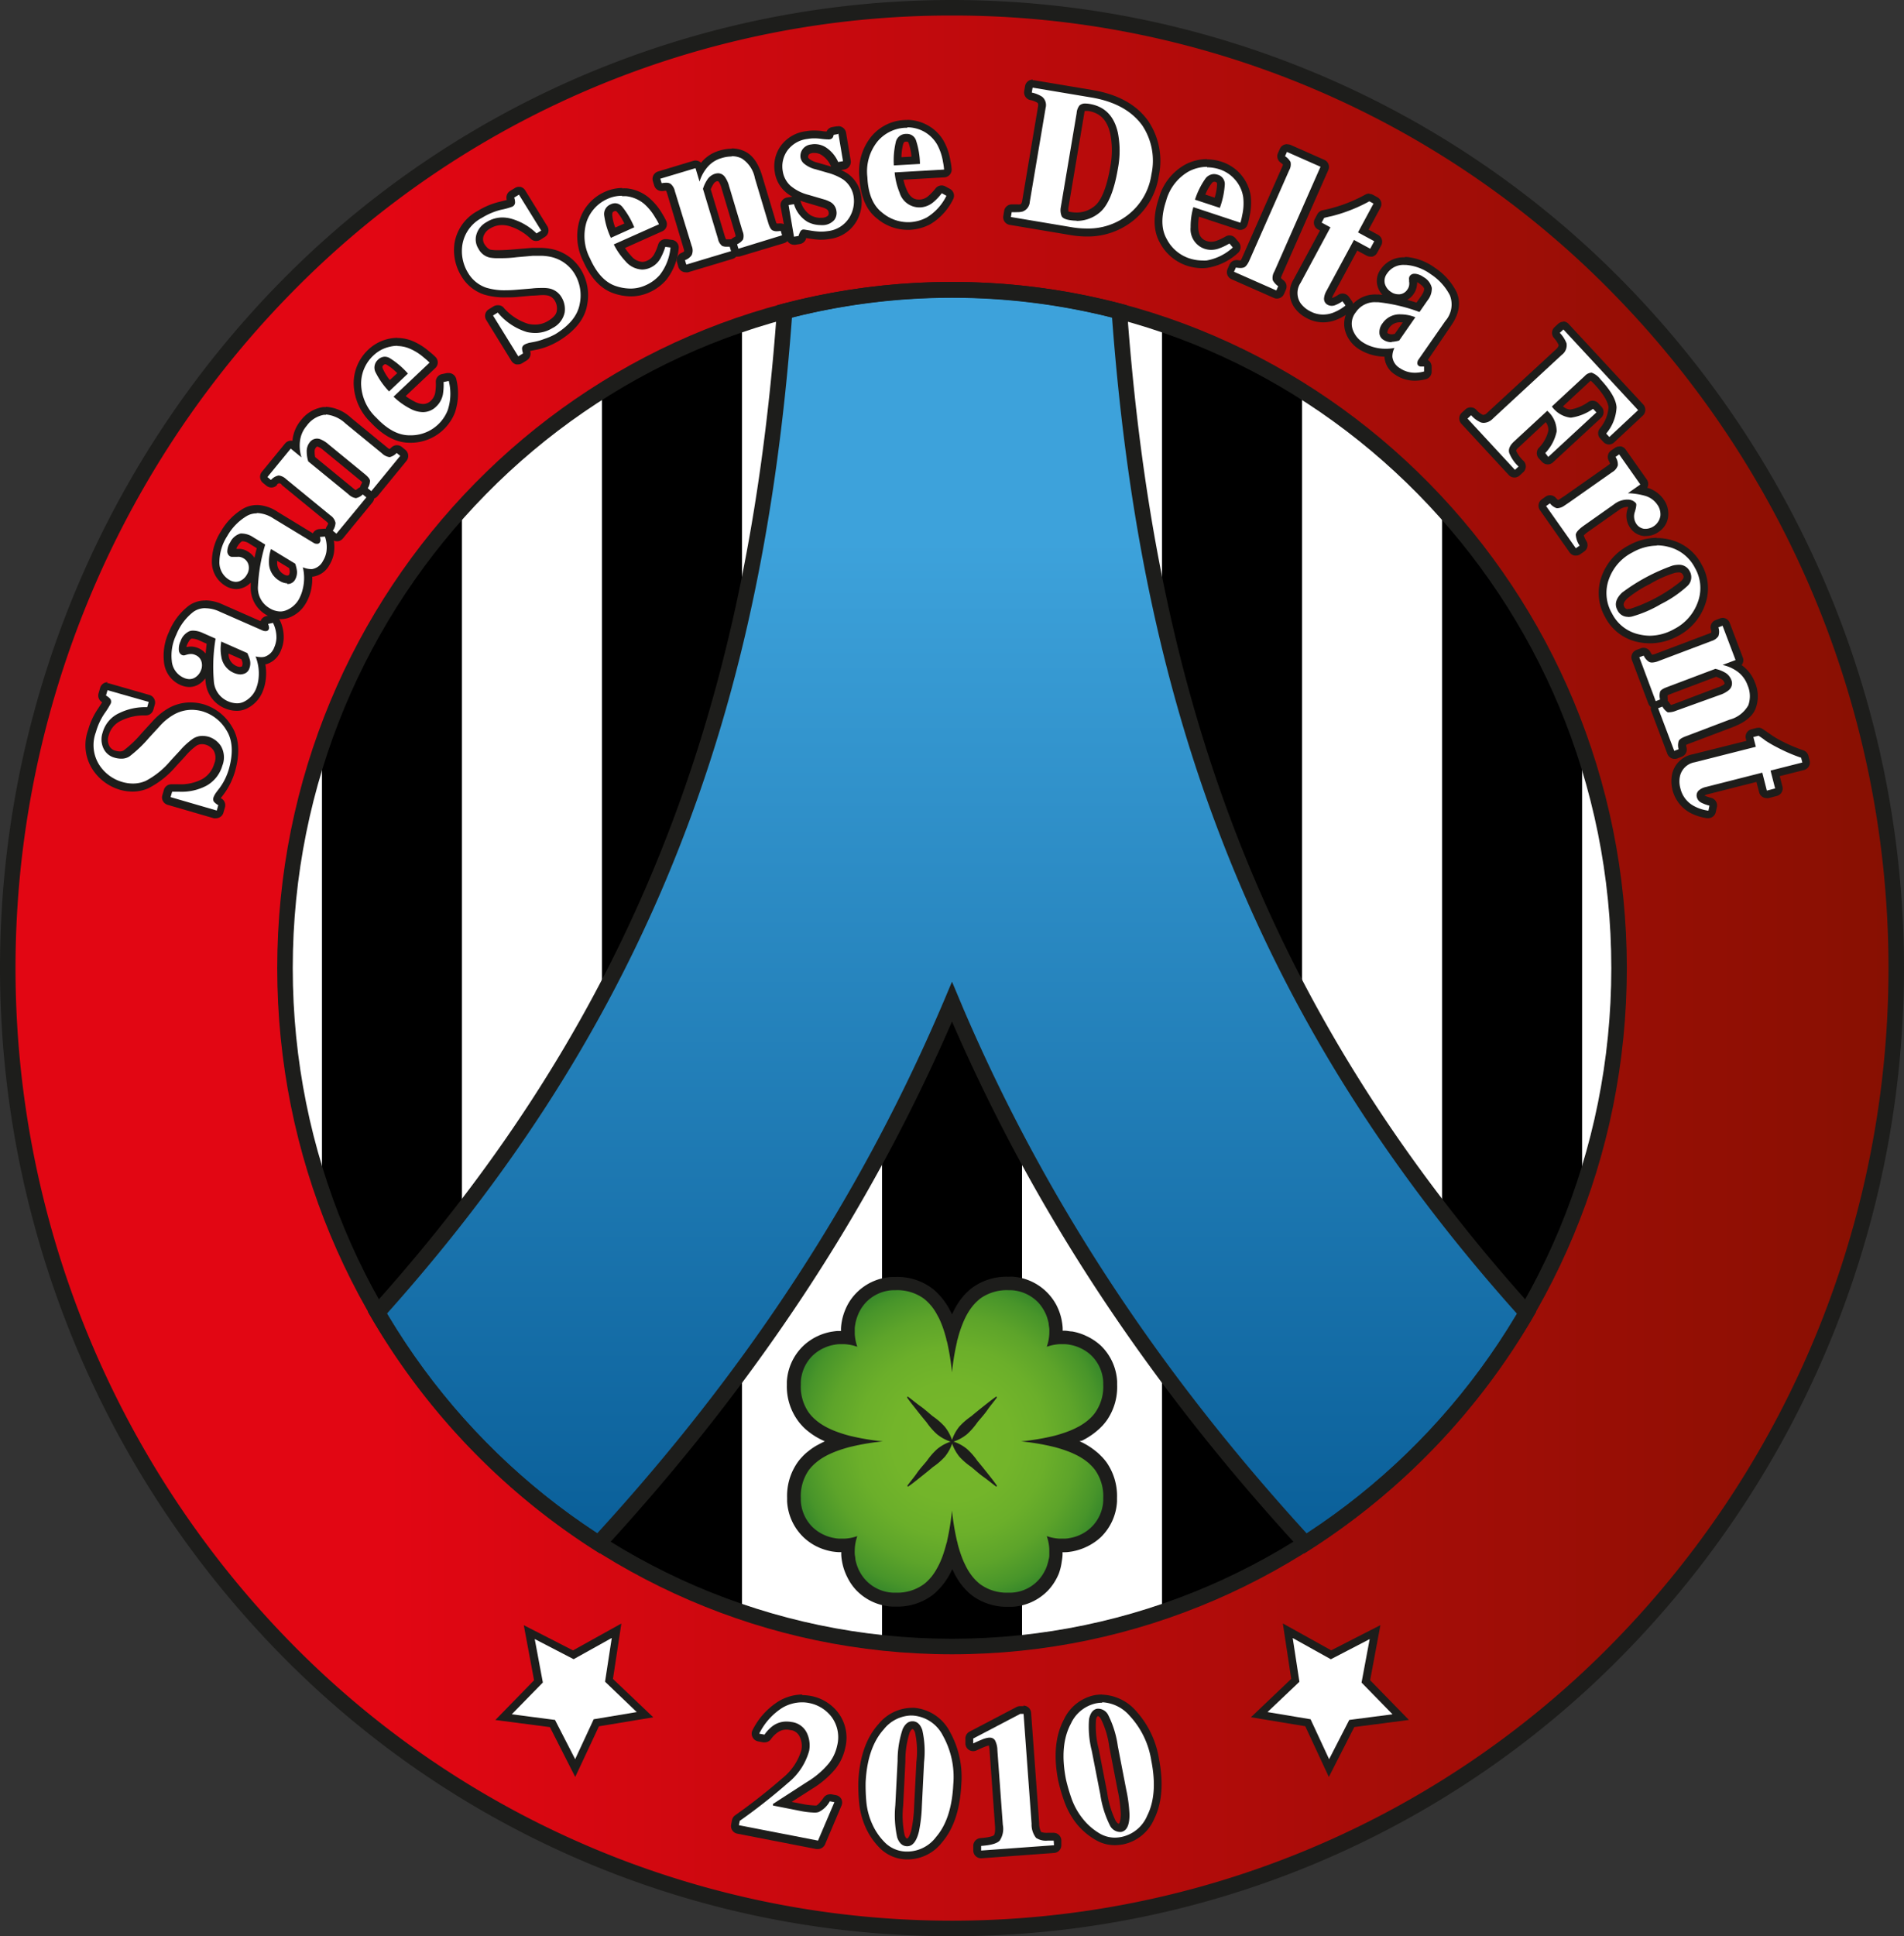 <svg id="Ebene_1" data-name="Ebene 1" xmlns="http://www.w3.org/2000/svg" xmlns:xlink="http://www.w3.org/1999/xlink" viewBox="0 0 283.5 288.18"><rect x="0" y="0" width="283.5" height="288.18" fill="#333333" stroke="none"/><defs><style>.cls-1{fill:#ef8212;}.cls-2{fill:url(#Ring_Verlauf);}.cls-3{fill:#1d1d1b;}.cls-4{fill:#fff;}.cls-5{fill:url(#Fluss_Verlauf);}.cls-6{fill:url(#Unbenannter_Verlauf_524);}</style><linearGradient id="Ring_Verlauf" x1="57.48" y1="144.09" x2="280.64" y2="144.09" gradientUnits="userSpaceOnUse"><stop offset="0" stop-color="#e20613"/><stop offset="1" stop-color="#881002"/></linearGradient><linearGradient id="Fluss_Verlauf" x1="708.66" y1="645.07" x2="708.66" y2="823.25" gradientUnits="userSpaceOnUse"><stop offset="0" stop-color="#3da2db"/><stop offset="1" stop-color="#00528c"/></linearGradient><radialGradient id="Unbenannter_Verlauf_524" cx="708.66" cy="779.13" r="30.52" gradientUnits="userSpaceOnUse"><stop offset="0" stop-color="#76b72a"/><stop offset="0.29" stop-color="#73b52a"/><stop offset="0.46" stop-color="#6baf2a"/><stop offset="0.61" stop-color="#5da42a"/><stop offset="0.74" stop-color="#48952a"/><stop offset="0.85" stop-color="#2e812b"/><stop offset="0.96" stop-color="#0e6a2b"/><stop offset="1" stop-color="#005f2b"/></radialGradient></defs><path class="cls-1" d="M777.21,567.48h0v3h0Z" transform="translate(-566.91 -564.57)"/><ellipse class="cls-2" cx="141.75" cy="144.09" rx="140.6" ry="142.93"/><path class="cls-3" d="M708.66,852.75a139.68,139.68,0,0,1-100.24-42.21,145.78,145.78,0,0,1,0-203.76,140.13,140.13,0,0,1,200.48,0,145.78,145.78,0,0,1,0,203.76A139.66,139.66,0,0,1,708.66,852.75Zm0-285.87a137.4,137.4,0,0,0-98.59,41.52,143.46,143.46,0,0,0,0,200.52,137.81,137.81,0,0,0,197.18,0,143.46,143.46,0,0,0,0-200.52A137.39,137.39,0,0,0,708.66,566.88Z" transform="translate(-566.91 -564.57)"/><ellipse class="cls-4" cx="141.75" cy="144.09" rx="99.32" ry="100.97"/><path class="cls-3" d="M708.66,810.7c-55.35,0-100.39-45.77-100.39-102s45-102,100.39-102,100.39,45.78,100.39,102S764,810.7,708.66,810.7Zm0-201.94c-54.17,0-98.25,44.81-98.25,99.9s44.08,99.9,98.25,99.9,98.25-44.81,98.25-99.9S762.84,608.76,708.66,608.76Z" transform="translate(-566.91 -564.57)"/><polygon class="cls-4" points="91.77 242.71 90.66 250.09 96 255.2 88.76 256.4 85.62 263.15 82.26 256.52 74.98 255.58 80.14 250.27 78.78 242.94 85.33 246.3 91.77 242.71"/><path class="cls-3" d="M652.56,829.05l-3.77-7.42-8.12-1.06,5.76-5.91-1.53-8.2,7.33,3.75,7.2-4-1.25,8.25,6,5.71-8.09,1.34Zm-9.45-9.33,6.44.84,3,5.84,2.76-5.94,6.41-1.07L657,814.87l1-6.51-5.68,3.16-5.79-3,1.21,6.47Z" transform="translate(-566.91 -564.57)"/><polygon class="cls-4" points="191.73 242.71 198.17 246.3 204.72 242.94 203.36 250.27 208.52 255.58 201.24 256.52 197.88 263.15 194.74 256.4 187.5 255.2 192.84 250.09 191.73 242.71"/><path class="cls-3" d="M764.77,829.05l-3.51-7.55-8.09-1.34,6-5.71-1.25-8.25,7.2,4,7.33-3.75-1.53,8.2,5.77,5.91-8.13,1.06Zm-9.13-9.66,6.41,1.07,2.76,5.94,3-5.84,6.44-.84L769.64,815l1.21-6.47-5.78,3-5.68-3.16,1,6.51Z" transform="translate(-566.91 -564.57)"/><path d="M781.63,777.15a101.12,101.12,0,0,0,20.85-35.28V675.45a101.21,101.21,0,0,0-20.85-35.28Z" transform="translate(-566.91 -564.57)"/><path d="M739.93,612.8V804.52a97.76,97.76,0,0,0,20.85-9.9V622.7A98.24,98.24,0,0,0,739.93,612.8Z" transform="translate(-566.91 -564.57)"/><path d="M708.66,607.69a99.56,99.56,0,0,0-10.42.55V809.08a99.08,99.08,0,0,0,20.85,0V608.24A99.9,99.9,0,0,0,708.66,607.69Z" transform="translate(-566.91 -564.57)"/><path d="M656.54,622.7V794.62a97.76,97.76,0,0,0,20.85,9.9V612.8A98.24,98.24,0,0,0,656.54,622.7Z" transform="translate(-566.91 -564.57)"/><path d="M635.69,640.17a101.34,101.34,0,0,0-20.84,35.28v66.42a101.25,101.25,0,0,0,20.84,35.28Z" transform="translate(-566.91 -564.57)"/><path class="cls-5" d="M794.23,759.94c-18.19-20.21-31.66-41-41.29-63.4-10.69-24.88-16.92-52.15-19.36-85.64a98.33,98.33,0,0,0-49.84,0c-2.43,33.49-8.67,60.76-19.36,85.64-9.63,22.42-23.1,43.19-41.28,63.4A100.71,100.71,0,0,0,656,794.29c22.88-24.87,39.8-50.7,52-79l.68-1.62.68,1.62c12.17,28.32,29.08,54.15,52,79A100.74,100.74,0,0,0,794.23,759.94Z" transform="translate(-566.91 -564.57)"/><path class="cls-3" d="M761.1,795.79l-.65-.71c-22.6-24.58-39.55-50.25-51.79-78.47-12.24,28.22-29.19,53.89-51.78,78.47l-.66.71-.82-.52a102.24,102.24,0,0,1-33.3-34.74l-.43-.73.57-.63c18-20,31.45-40.66,41.08-63.08,10.73-25,16.86-52.09,19.27-85.28l.06-.82.8-.21a99.4,99.4,0,0,1,50.42,0l.8.21.06.82c2.42,33.19,8.54,60.29,19.27,85.28,9.63,22.42,23.07,43.06,41.09,63.08l.56.63-.42.73a102.27,102.27,0,0,1-33.31,34.74Zm-136.58-35.7a99.8,99.8,0,0,0,31.31,32.7c22.33-24.41,39-49.93,51.09-78,.15-.34.29-.69.43-1l1.31-3.11,1.32,3.14.42,1c12.05,28.05,28.77,53.57,51.09,78a99.8,99.8,0,0,0,31.31-32.7c-17.9-20-31.29-40.67-40.92-63.09-10.75-25-16.92-52.11-19.39-85.19a97.8,97.8,0,0,0-47.66,0c-2.47,33.08-8.64,60.17-19.39,85.19C655.81,719.42,642.42,740.07,624.52,760.09Z" transform="translate(-566.91 -564.57)"/><path class="cls-3" d="M708.66,810.79c-55.4,0-100.47-45.82-100.47-102.13s45.07-102.13,100.47-102.13,100.48,45.82,100.48,102.13S764.06,810.79,708.66,810.79Zm0-201.94c-54.13,0-98.16,44.77-98.16,99.81s44,99.82,98.16,99.82,98.17-44.78,98.17-99.82S762.79,608.85,708.66,608.85Z" transform="translate(-566.91 -564.57)"/><path class="cls-4" d="M599.23,685.77a.41.41,0,0,1-.16,0l-6.88-2a.57.57,0,0,1-.35-.28.61.61,0,0,1-.05-.44l.23-.8a.58.58,0,0,1,.56-.42h0l1.06,0a7.36,7.36,0,0,0,3.74-.81,4.35,4.35,0,0,0,2.12-2.64,2.84,2.84,0,0,0-.13-2.43,2.79,2.79,0,0,0-1.51-1.14,2.9,2.9,0,0,0-.75-.11,2.05,2.05,0,0,0-1.07.29,9.42,9.42,0,0,0-1.83,1.7l-1.41,1.51a12.51,12.51,0,0,1-3.88,3.11,5.33,5.33,0,0,1-2.16.45,6.53,6.53,0,0,1-1.76-.26,6.78,6.78,0,0,1-3.71-2.74,6.13,6.13,0,0,1-.59-5.39,10.18,10.18,0,0,1,1.37-2.95,12,12,0,0,0,.85-1.34.63.63,0,0,0,0-.15,2,2,0,0,0-.46-.34.59.59,0,0,1-.27-.66l.24-.83a.56.56,0,0,1,.55-.42l.16,0,6,1.73a.57.57,0,0,1,.4.71l-.22.77a.58.58,0,0,1-.56.42h-.25a8.16,8.16,0,0,0-3.66.83,3.89,3.89,0,0,0-2.17,2.54,2.53,2.53,0,0,0,.1,2,2,2,0,0,0,1.28,1,3.3,3.3,0,0,0,.82.13,1.53,1.53,0,0,0,.89-.25,16.84,16.84,0,0,0,2.79-2.66l1.62-1.75a8.87,8.87,0,0,1,2.31-1.87,6.05,6.05,0,0,1,2.88-.74,6.5,6.5,0,0,1,5.63,3.27c1,1.58,1.17,3.68.44,6.24a10,10,0,0,1-.67,1.73,9.63,9.63,0,0,1-1,1.63l-.35.47-.14.25-.08.18a.35.35,0,0,0,0,.15,3.12,3.12,0,0,0,.48.34.58.58,0,0,1,.26.65l-.23.8A.56.56,0,0,1,599.23,685.77Z" transform="translate(-566.91 -564.57)"/><path class="cls-3" d="M583,667.32l6.05,1.72-.22.78h-.25a8.78,8.78,0,0,0-3.92.89,4.48,4.48,0,0,0-2.47,2.9,3.15,3.15,0,0,0,.15,2.4,2.52,2.52,0,0,0,1.63,1.33,3.6,3.6,0,0,0,1,.15,2.22,2.22,0,0,0,1.21-.33,18.92,18.92,0,0,0,2.9-2.76l1.61-1.75a8.31,8.31,0,0,1,2.16-1.75,5.46,5.46,0,0,1,2.61-.68,6,6,0,0,1,1.65.24,6.23,6.23,0,0,1,3.5,2.77Q602,675.4,601,679a9.34,9.34,0,0,1-.64,1.63,8.58,8.58,0,0,1-1,1.54l-.35.47c-.07.12-.14.23-.19.34a1.23,1.23,0,0,0-.12.28.69.69,0,0,0,.08.66,2.7,2.7,0,0,0,.63.49l-.22.8-6.88-2,.23-.8c.38,0,.74,0,1.1,0a7.91,7.91,0,0,0,4-.89,5,5,0,0,0,2.38-3,3.35,3.35,0,0,0-.22-2.92,3.38,3.38,0,0,0-1.82-1.37,3.7,3.7,0,0,0-.91-.13,2.62,2.62,0,0,0-1.36.37,10.55,10.55,0,0,0-2,1.81l-1.4,1.51a12.3,12.3,0,0,1-3.69,3,4.7,4.7,0,0,1-1.93.4,5.75,5.75,0,0,1-1.6-.24,6.06,6.06,0,0,1-3.39-2.52,5.48,5.48,0,0,1-.51-4.89,9.34,9.34,0,0,1,1.29-2.79,12.7,12.7,0,0,0,.92-1.47.71.71,0,0,0-.09-.71,2.57,2.57,0,0,0-.62-.48l.24-.82m0-1.16a1.15,1.15,0,0,0-1.11.84l-.24.83a1.17,1.17,0,0,0,.54,1.32l0,0-.65,1a10.68,10.68,0,0,0-1.44,3.12,6.63,6.63,0,0,0,.67,5.88,7.31,7.31,0,0,0,4,3,6.94,6.94,0,0,0,1.92.29,5.88,5.88,0,0,0,2.39-.5,13.38,13.38,0,0,0,4.08-3.24l1.4-1.52a9.12,9.12,0,0,1,1.7-1.59,1.55,1.55,0,0,1,.78-.21,2.11,2.11,0,0,1,1.78,1,2.25,2.25,0,0,1,.05,1.93,3.82,3.82,0,0,1-1.85,2.31,6.94,6.94,0,0,1-3.45.73c-.33,0-.67,0-1,0h-.08a1.15,1.15,0,0,0-1.11.84l-.23.8a1.1,1.1,0,0,0,.1.87,1.14,1.14,0,0,0,.69.55l6.88,2a1.12,1.12,0,0,0,.32,0,1.16,1.16,0,0,0,1.11-.84l.23-.8a1.17,1.17,0,0,0-.53-1.31l-.08,0a.16.16,0,0,0,0-.07l.33-.43a10.52,10.52,0,0,0,1.07-1.72,11.61,11.61,0,0,0,.71-1.82c.77-2.73.6-5-.51-6.72a7.33,7.33,0,0,0-4.16-3.25,7.09,7.09,0,0,0-2-.28,6.63,6.63,0,0,0-3.16.81,9.77,9.77,0,0,0-2.46,2l-1.61,1.76a16.76,16.76,0,0,1-2.67,2.56,1,1,0,0,1-.59.16,2.52,2.52,0,0,1-.66-.11,1.39,1.39,0,0,1-.93-.76,2,2,0,0,1-.06-1.54,3.37,3.37,0,0,1,1.87-2.18,7.65,7.65,0,0,1,3.41-.77h.25a1.15,1.15,0,0,0,1.11-.84l.22-.77a1.16,1.16,0,0,0-.79-1.43l-6-1.72a1.19,1.19,0,0,0-.32-.05Z" transform="translate(-566.91 -564.57)"/><path class="cls-4" d="M602.2,669.81a4,4,0,0,1-1.61-.38,4,4,0,0,1-2.42-3.41,24.88,24.88,0,0,1,.21-6l-1.53-.68a3.2,3.2,0,0,0-1.17-.3,1.16,1.16,0,0,0-.38.06c-.34.11-.68.52-1,1.2a1.92,1.92,0,0,0-.2,1c0,.16,0,.25.12.28h0l.12,0,.25-.08a3.14,3.14,0,0,1,.74-.1h.06a2.23,2.23,0,0,1,.83.19,2.12,2.12,0,0,1,1.26,1.38,2.49,2.49,0,0,1-.13,1.72,2.76,2.76,0,0,1-1.3,1.39,2.16,2.16,0,0,1-.94.22,2.73,2.73,0,0,1-1.08-.25,3.54,3.54,0,0,1-2.12-2.94,7.79,7.79,0,0,1,.71-4.23,8.7,8.7,0,0,1,2.7-3.61,3.58,3.58,0,0,1,2.15-.69,5.66,5.66,0,0,1,2.31.55l6.41,2.81a.24.24,0,0,0,.13,0,2.49,2.49,0,0,0-.09-.3.54.54,0,0,1,0-.48.56.56,0,0,1,.38-.29l.74-.16h.12a.58.58,0,0,1,.52.33,5.32,5.32,0,0,1,.56,2.55,4.32,4.32,0,0,1-.36,1.56,2.8,2.8,0,0,1-1.83,1.74,2.47,2.47,0,0,1-.63.08h0a7,7,0,0,1,.2,2.53,6.27,6.27,0,0,1-.48,1.95,4.28,4.28,0,0,1-1.83,2A2.93,2.93,0,0,1,602.2,669.81Zm-1.81-8.89a5.21,5.21,0,0,0,.08,1.26,2.55,2.55,0,0,0,1.48,2,2.12,2.12,0,0,0,.8.2.82.82,0,0,0,.28,0,.7.7,0,0,0,.48-.37,1.64,1.64,0,0,0,.1-1,4.72,4.72,0,0,0-.26-.72Z" transform="translate(-566.91 -564.57)"/><path class="cls-3" d="M597.53,655.1a5.08,5.08,0,0,1,2.08.5l6.4,2.81a.92.92,0,0,0,.38.09l.17,0a.45.45,0,0,0,.35-.24.59.59,0,0,0,.06-.31,1.7,1.7,0,0,0-.15-.52l.74-.15a4.82,4.82,0,0,1,.51,2.27,3.86,3.86,0,0,1-.32,1.36,2.27,2.27,0,0,1-1.44,1.41,1.88,1.88,0,0,1-.49.06,4.05,4.05,0,0,1-.86-.11,6.83,6.83,0,0,1,.46,3.16,5.74,5.74,0,0,1-.44,1.78,3.71,3.71,0,0,1-1.59,1.72,2.33,2.33,0,0,1-1.19.32,3.53,3.53,0,0,1-1.38-.32,3.48,3.48,0,0,1-2.07-3,25.24,25.24,0,0,1,.26-6.31l-1.93-.85a3.52,3.52,0,0,0-1.4-.34,1.63,1.63,0,0,0-.55.08,2.47,2.47,0,0,0-1.34,1.51,2.57,2.57,0,0,0-.25,1.29.85.85,0,0,0,.46.75.73.73,0,0,0,.26.06h0a.79.79,0,0,0,.28-.06l.25-.07a2.24,2.24,0,0,1,.57-.08h0a1.43,1.43,0,0,1,.61.14,1.52,1.52,0,0,1,.94,1,1.94,1.94,0,0,1-.1,1.34,2.12,2.12,0,0,1-1,1.1,1.66,1.66,0,0,1-.69.16,2.14,2.14,0,0,1-.85-.2,3,3,0,0,1-1.78-2.49,7.16,7.16,0,0,1,.67-3.92,8.11,8.11,0,0,1,2.51-3.38,3,3,0,0,1,1.81-.57m5.22,9.86a1.63,1.63,0,0,0,.45-.07,1.24,1.24,0,0,0,.84-.69,2.21,2.21,0,0,0,.14-1.37,6.1,6.1,0,0,0-.4-1.05l-3.87-1.71a6.14,6.14,0,0,0,0,2.22,3.12,3.12,0,0,0,1.82,2.42,2.71,2.71,0,0,0,1,.25m-5.22-11a4.13,4.13,0,0,0-2.48.8,9.34,9.34,0,0,0-2.9,3.85,8.32,8.32,0,0,0-.75,4.54,4.13,4.13,0,0,0,2.46,3.39,3.3,3.3,0,0,0,1.31.29,2.64,2.64,0,0,0,1.2-.28,3.17,3.17,0,0,0,1.17-1l.06.55a4.64,4.64,0,0,0,2.76,3.86,4.54,4.54,0,0,0,1.84.42,3.43,3.43,0,0,0,1.77-.47,4.79,4.79,0,0,0,2.06-2.26,6.73,6.73,0,0,0,.54-2.14,7.51,7.51,0,0,0-.08-2.06l.11,0a3.36,3.36,0,0,0,2.21-2.07,4.81,4.81,0,0,0,.41-1.77,5.74,5.74,0,0,0-.62-2.82,1.17,1.17,0,0,0-1-.66l-.24,0-.74.15a1.17,1.17,0,0,0-.77.58.61.61,0,0,0-.07.17l-5.66-2.49a6.33,6.33,0,0,0-2.55-.6Zm-2.8,6.89a3.43,3.43,0,0,1,.12-.33c.27-.62.52-.85.63-.88a.6.6,0,0,1,.2,0,2.55,2.55,0,0,1,.94.25l1.13.5c-.06.51-.11,1-.15,1.46a2.81,2.81,0,0,0-1.09-.8,2.77,2.77,0,0,0-1-.24h-.07a3.7,3.7,0,0,0-.66.07Zm8,3a1.6,1.6,0,0,1-.57-.15,1.93,1.93,0,0,1-1.14-1.58,2.34,2.34,0,0,1,0-.26l1.9.84a2.46,2.46,0,0,1,.15.42,1.16,1.16,0,0,1-.07.67h0l-.13,0Z" transform="translate(-566.91 -564.57)"/><path class="cls-4" d="M608.71,656.18a3.8,3.8,0,0,1-2-.6,4,4,0,0,1-1.94-3.71,24.78,24.78,0,0,1,1-6l-1.42-.87a2.65,2.65,0,0,0-1.31-.46h-.19c-.36.07-.75.43-1.14,1.06a2,2,0,0,0-.33,1c0,.16,0,.26.08.29l.09,0h.07l.27,0a2.61,2.61,0,0,1,.39,0,2.83,2.83,0,0,1,.41,0,2.27,2.27,0,0,1,1.87,1.82,2.52,2.52,0,0,1-.36,1.69,2.68,2.68,0,0,1-1.47,1.21,2.19,2.19,0,0,1-.67.11,2.55,2.55,0,0,1-1.33-.41,3.51,3.51,0,0,1-1.71-3.19,7.75,7.75,0,0,1,1.26-4.1,8.78,8.78,0,0,1,3.15-3.22,3.56,3.56,0,0,1,1.71-.43,5.27,5.27,0,0,1,2.73.88l6,3.63.14.06s0-.14-.06-.31a.55.55,0,0,1,.09-.48.58.58,0,0,1,.42-.23l.79-.06a.58.58,0,0,1,.55.39,5.28,5.28,0,0,1,.23,2.61,4.65,4.65,0,0,1-.57,1.5,2.82,2.82,0,0,1-2,1.48l-.28,0-.39,0a7.15,7.15,0,0,1-.13,2.53,6.1,6.1,0,0,1-.74,1.88,4.22,4.22,0,0,1-2.07,1.73A2.9,2.9,0,0,1,608.71,656.18Zm-1-9.07a4.93,4.93,0,0,0-.09,1.26,2.52,2.52,0,0,0,1.2,2.17,1.85,1.85,0,0,0,.9.32h.15a.7.7,0,0,0,.53-.31,1.63,1.63,0,0,0,.23-1,3.46,3.46,0,0,0-.17-.76Z" transform="translate(-566.91 -564.57)"/><path class="cls-3" d="M605.18,640.93a4.74,4.74,0,0,1,2.43.8l6,3.64a.91.91,0,0,0,.46.14h.08a.44.44,0,0,0,.37-.19.86.86,0,0,0,.11-.29,2.06,2.06,0,0,0-.08-.54l.74-.06a4.75,4.75,0,0,1,.21,2.33,3.77,3.77,0,0,1-.5,1.3,2.24,2.24,0,0,1-1.61,1.21h-.21A3.28,3.28,0,0,1,612,649a6.76,6.76,0,0,1,0,3.19,5.87,5.87,0,0,1-.67,1.71,3.77,3.77,0,0,1-1.8,1.5,2.33,2.33,0,0,1-.9.18,3.22,3.22,0,0,1-1.65-.53,3.47,3.47,0,0,1-1.66-3.21,25.48,25.48,0,0,1,1.08-6.22l-1.79-1.09a3.15,3.15,0,0,0-1.61-.55,1.36,1.36,0,0,0-.29,0,2.45,2.45,0,0,0-1.53,1.32,2.54,2.54,0,0,0-.42,1.24.88.88,0,0,0,.36.81.69.69,0,0,0,.27.1h.07l.23,0,.25,0,.3,0a1.73,1.73,0,0,1,.32,0,1.61,1.61,0,0,1,.59.21,1.55,1.55,0,0,1,.79,1.12,1.89,1.89,0,0,1-.27,1.31,2.12,2.12,0,0,1-1.16,1,1.69,1.69,0,0,1-.5.08,2,2,0,0,1-1-.32,3,3,0,0,1-1.43-2.7,7.2,7.2,0,0,1,1.17-3.8,8.1,8.1,0,0,1,2.94-3,2.9,2.9,0,0,1,1.43-.37m4.52,10.51.25,0a1.28,1.28,0,0,0,.92-.58,2.27,2.27,0,0,0,.32-1.34,5.56,5.56,0,0,0-.26-1.1l-3.61-2.19a6.06,6.06,0,0,0-.3,2.19A3.12,3.12,0,0,0,608.5,651a2.43,2.43,0,0,0,1.2.4m-4.52-11.66a4.16,4.16,0,0,0-2,.5,9.34,9.34,0,0,0-3.38,3.43,8.36,8.36,0,0,0-1.34,4.41,4.14,4.14,0,0,0,2,3.68,3.14,3.14,0,0,0,1.62.49,2.57,2.57,0,0,0,.87-.15,3.11,3.11,0,0,0,1.29-.81c0,.19,0,.37,0,.54a4.64,4.64,0,0,0,2.22,4.2,4.33,4.33,0,0,0,2.25.69,3.63,3.63,0,0,0,1.34-.26,4.84,4.84,0,0,0,2.34-2,6.88,6.88,0,0,0,.82-2,7.87,7.87,0,0,0,.19-2.06h.11a3.36,3.36,0,0,0,2.46-1.76,5.09,5.09,0,0,0,.65-1.71,5.85,5.85,0,0,0-.25-2.87,1.16,1.16,0,0,0-1.1-.8h-.09l-.74.06a1.18,1.18,0,0,0-.85.47.83.83,0,0,0-.09.16l-5.29-3.22a5.86,5.86,0,0,0-3-1Zm-3.09,6.5a1.91,1.91,0,0,1,.16-.32c.35-.58.63-.77.74-.79h.09a2,2,0,0,1,1,.38l1.06.65c-.13.5-.24,1-.34,1.43a3,3,0,0,0-1-.94,2.62,2.62,0,0,0-1-.37,2.81,2.81,0,0,0-.5,0Zm7.61,4a1.27,1.27,0,0,1-.6-.23,1.93,1.93,0,0,1-.92-1.72,2.09,2.09,0,0,1,0-.25l1.78,1.08a4.25,4.25,0,0,1,.09.44,1.07,1.07,0,0,1-.16.64h0l-.13,0Z" transform="translate(-566.91 -564.57)"/><path class="cls-4" d="M617,644.55a.59.59,0,0,1-.37-.13l-.54-.44a.6.6,0,0,1-.12-.76,1.64,1.64,0,0,0,.32-.84s0-.25-.57-.7l-6.57-5.38c-.47-.38-.69-.41-.75-.41s-.25,0-.76.51a.59.59,0,0,1-.4.16.54.54,0,0,1-.36-.14l-.54-.43a.61.61,0,0,1-.21-.39.6.6,0,0,1,.13-.43l3.47-4.23a.61.61,0,0,1,.39-.21h.06a.53.53,0,0,1,.36.13l.4.33a8,8,0,0,1,0-1.09,4.83,4.83,0,0,1,1.1-2.56,4.64,4.64,0,0,1,2.94-1.83,2.34,2.34,0,0,1,.38,0,5.43,5.43,0,0,1,3.32,1.5l5.4,4.43c.5.41.7.41.71.41a1.48,1.48,0,0,0,.7-.46.57.57,0,0,1,.4-.16.58.58,0,0,1,.37.13l.53.44a.56.56,0,0,1,.21.39.59.59,0,0,1-.13.42l-4.3,5.25a.61.61,0,0,1-.39.21h-.06a.53.53,0,0,1-.36-.13l-.54-.44a.58.58,0,0,1-.14-.72,1.72,1.72,0,0,0,.28-.77h0a2,2,0,0,0-.55-.58l-5.42-4.44a3.73,3.73,0,0,0-1.08-.68.89.89,0,0,0-.3-.06.76.76,0,0,0-.61.35,1.48,1.48,0,0,0-.32,1,4.45,4.45,0,0,0,.15,1.11l5.85,4.8a1.77,1.77,0,0,0,.69.42,1.75,1.75,0,0,0,.69-.42.56.56,0,0,1,.74,0l.53.43a.61.61,0,0,1,.21.39.6.6,0,0,1-.13.43l-4.41,5.38a.56.56,0,0,1-.39.21Z" transform="translate(-566.91 -564.57)"/><path class="cls-3" d="M615.44,626.26a5,5,0,0,1,2.95,1.37l5.4,4.42a1.94,1.94,0,0,0,1.08.55h.1a2.09,2.09,0,0,0,1-.61l.53.43-4.3,5.25-.53-.43a2.19,2.19,0,0,0,.34-1.09c0-.26-.27-.59-.76-1l-5.41-4.43a4.23,4.23,0,0,0-1.27-.79,1.42,1.42,0,0,0-.48-.08,1.35,1.35,0,0,0-1.06.55,2.13,2.13,0,0,0-.45,1.41,4.93,4.93,0,0,0,.23,1.44l6,4.9a2,2,0,0,0,1.06.56h.06a2.14,2.14,0,0,0,1-.55l.53.44L617,644l-.54-.44a2.2,2.2,0,0,0,.41-1.17,1.81,1.81,0,0,0-.79-1.13l-6.57-5.38a1.93,1.93,0,0,0-1.11-.54h0a2,2,0,0,0-1.14.67l-.53-.44,3.47-4.23,1.6,1.31a5.81,5.81,0,0,1-.22-2.45,4.24,4.24,0,0,1,1-2.26,4,4,0,0,1,2.57-1.63l.31,0m0-1.15a3.44,3.44,0,0,0-.46,0,5.15,5.15,0,0,0-3.31,2,5.43,5.43,0,0,0-1.22,2.86c0,.05,0,.09,0,.14l-.21,0h-.12a1.2,1.2,0,0,0-.78.41l-3.47,4.24a1.17,1.17,0,0,0,.16,1.62l.54.44a1.16,1.16,0,0,0,1.53-.06.39.39,0,0,1,.74-.06l6.57,5.38a2.25,2.25,0,0,1,.35.34,1.52,1.52,0,0,1-.22.45,1.16,1.16,0,0,0,.25,1.51l.53.43a1.18,1.18,0,0,0,.74.27h.11a1.15,1.15,0,0,0,.78-.42l4.41-5.38a1.18,1.18,0,0,0,.25-.57,1.2,1.2,0,0,0,.51-.35l4.3-5.25a1.18,1.18,0,0,0-.16-1.63l-.54-.44a1.16,1.16,0,0,0-.73-.26,1.18,1.18,0,0,0-.8.32,3.22,3.22,0,0,1-.31.26,2.24,2.24,0,0,1-.34-.24l-5.4-4.43a6,6,0,0,0-3.68-1.62Zm-1.61,7.48a3.35,3.35,0,0,1-.09-.81.85.85,0,0,1,.19-.64c.06-.08.13-.14.16-.14a.24.24,0,0,1,.11,0,2.77,2.77,0,0,1,.91.58l5.41,4.44a2.23,2.23,0,0,1,.3.27,2.54,2.54,0,0,1-.17.36,1.07,1.07,0,0,0-.13.38,1.17,1.17,0,0,0-.34.2c-.15.12-.26.19-.33.24a3.68,3.68,0,0,1-.32-.24l-5.7-4.67Z" transform="translate(-566.91 -564.57)"/><path class="cls-4" d="M627.81,629.94c-1.79,0-3.59-.94-5.35-2.8a7.79,7.79,0,0,1-2.42-5.38,6.28,6.28,0,0,1,2-4.68,5.71,5.71,0,0,1,2.73-1.45,5.55,5.55,0,0,1,3.15.2,8.59,8.59,0,0,1,2.47,1.5,11.57,11.57,0,0,1,.91.81.58.58,0,0,1,0,.82l-4.91,4.64a9.59,9.59,0,0,0,1.88,1.29,3.61,3.61,0,0,0,1.59.44,2.22,2.22,0,0,0,1.56-.66,2.68,2.68,0,0,0,.79-1.48,8.1,8.1,0,0,0,.11-1.75.55.55,0,0,1,.46-.57l.76-.16h.12a.58.58,0,0,1,.56.45,8.32,8.32,0,0,1-.18,4.69,6.59,6.59,0,0,1-1.68,2.42,6.45,6.45,0,0,1-4.44,1.68Zm-3.69-11.67a1,1,0,0,0-.64.3,1,1,0,0,0-.19,1.27,9.42,9.42,0,0,0,1.51,2.2l2-1.85a9.59,9.59,0,0,0-2.17-1.79A1,1,0,0,0,624.12,618.27Z" transform="translate(-566.91 -564.57)"/><path class="cls-3" d="M626,616.07a4.92,4.92,0,0,1,1.72.31,7.88,7.88,0,0,1,2.29,1.4,10.28,10.28,0,0,1,.86.76l-5.36,5.07A10.42,10.42,0,0,0,628,625.4a4.08,4.08,0,0,0,1.85.51,2.78,2.78,0,0,0,2-.82,3.34,3.34,0,0,0,1-1.78,8.83,8.83,0,0,0,.11-1.88l.77-.16a7.79,7.79,0,0,1-.16,4.36,5.89,5.89,0,0,1-5.59,3.73h-.11q-2.46,0-4.93-2.62a7.14,7.14,0,0,1-2.26-5,5.71,5.71,0,0,1,1.84-4.27,5.1,5.1,0,0,1,2.47-1.3,4.67,4.67,0,0,1,1.11-.13m-1.28,6.81,2.83-2.68a12.24,12.24,0,0,0-2.74-2.32,1.56,1.56,0,0,0-.73-.19,1.51,1.51,0,0,0-1,.46,1.56,1.56,0,0,0-.32,1.92,11.57,11.57,0,0,0,2,2.81m1.28-8a6.4,6.4,0,0,0-4.37,1.74,6.86,6.86,0,0,0-2.2,5.1,8.28,8.28,0,0,0,2.57,5.78c1.87,2,3.81,3,5.77,3H628a7.06,7.06,0,0,0,4.82-1.84,7.18,7.18,0,0,0,1.82-2.63,8.93,8.93,0,0,0,.21-5,1.16,1.16,0,0,0-1.13-.91l-.24,0-.76.16a1.15,1.15,0,0,0-.92,1.15,7.51,7.51,0,0,1-.09,1.62,2.15,2.15,0,0,1-.63,1.18,1.63,1.63,0,0,1-1.16.5,2.85,2.85,0,0,1-1.32-.38,7.63,7.63,0,0,1-1.28-.8l4.43-4.19a1.14,1.14,0,0,0,0-1.63,9.76,9.76,0,0,0-1-.87,8.87,8.87,0,0,0-2.63-1.59,6.21,6.21,0,0,0-2.11-.37Zm-1.19,6.28a7.71,7.71,0,0,1-1-1.6c-.17-.39-.08-.48.06-.61a.45.45,0,0,1,.24-.14.52.52,0,0,1,.21.06,7.67,7.67,0,0,1,1.6,1.27l-1.08,1Z" transform="translate(-566.91 -564.57)"/><path class="cls-4" d="M644.08,618.23a.34.34,0,0,1-.14,0,.55.55,0,0,1-.35-.25l-3.76-6.09a.58.58,0,0,1,.19-.8l.71-.43a.55.55,0,0,1,.3-.09.58.58,0,0,1,.42.18,8.45,8.45,0,0,0,4.07,2.67,5.2,5.2,0,0,0,1.09.12,4.18,4.18,0,0,0,2.26-.65,2.58,2.58,0,0,0,1.19-3.74,2.22,2.22,0,0,0-1.47-1.09,4.74,4.74,0,0,0-.89-.07c-.44,0-1,0-1.6.09l-2.06.17c-.66.06-1.28.09-1.85.09a9.74,9.74,0,0,1-3.11-.42,5.64,5.64,0,0,1-3-2.5,6.72,6.72,0,0,1-.89-4.52,6.1,6.1,0,0,1,3.19-4.38,10.52,10.52,0,0,1,3-1.26,12.57,12.57,0,0,0,1.54-.41.6.6,0,0,0,.11-.1,1.75,1.75,0,0,0-.11-.56.58.58,0,0,1,.25-.67l.73-.46a.64.64,0,0,1,.3-.08h.14a.58.58,0,0,1,.35.26l3.31,5.36a.57.57,0,0,1-.19.79l-.68.42a.59.59,0,0,1-.31.09.57.57,0,0,1-.4-.16,8.32,8.32,0,0,0-3.43-2,4.38,4.38,0,0,0-1.26-.19,3.88,3.88,0,0,0-2.06.6,2.56,2.56,0,0,0-1.25,1.53,2.28,2.28,0,0,0,1.58,2.7,6.16,6.16,0,0,0,1.09.07c.69,0,1.62,0,2.76-.15l2.38-.21c.35,0,.69,0,1,0a7.86,7.86,0,0,1,1.95.22,6.11,6.11,0,0,1,3.79,2.81,6.78,6.78,0,0,1,.8,4.8c-.32,1.86-1.62,3.51-3.89,4.91a10.68,10.68,0,0,1-1.66.82,10.33,10.33,0,0,1-1.85.52l-.58.11-.27.09-.18.08a.52.52,0,0,0-.12.1,3.34,3.34,0,0,0,.13.57.58.58,0,0,1-.25.66l-.71.43A.55.55,0,0,1,644.08,618.23Z" transform="translate(-566.91 -564.57)"/><path class="cls-3" d="M644.18,593.54l3.31,5.35-.69.42a8.84,8.84,0,0,0-3.67-2.16,5.14,5.14,0,0,0-1.42-.21,4.4,4.4,0,0,0-2.36.69,3.09,3.09,0,0,0-1.51,1.87,2.57,2.57,0,0,0,.31,2.09,2.51,2.51,0,0,0,1.74,1.33,7,7,0,0,0,1.18.08c.71,0,1.65,0,2.81-.15l2.38-.21c.33,0,.65,0,1,0a7.22,7.22,0,0,1,1.81.2,5.53,5.53,0,0,1,3.44,2.55,6.22,6.22,0,0,1,.72,4.4q-.44,2.55-3.62,4.51A9.19,9.19,0,0,1,648,615a9.35,9.35,0,0,1-1.74.49l-.59.11-.36.12a1.49,1.49,0,0,0-.28.13.7.7,0,0,0-.39.54,2.63,2.63,0,0,0,.15.78l-.71.44-3.76-6.08.71-.44A9,9,0,0,0,645.4,614a6.3,6.3,0,0,0,1.21.13,4.87,4.87,0,0,0,2.56-.73,3.36,3.36,0,0,0,1.81-2.3,3.4,3.4,0,0,0-.43-2.24,2.75,2.75,0,0,0-1.83-1.35,4.66,4.66,0,0,0-1-.08c-.46,0-1,0-1.65.08l-2.06.17q-1,.09-1.8.09a9.23,9.23,0,0,1-2.93-.39,5,5,0,0,1-2.71-2.25,6.19,6.19,0,0,1-.81-4.15,5.54,5.54,0,0,1,2.93-4,9.9,9.9,0,0,1,2.83-1.19,10.35,10.35,0,0,0,1.67-.46.71.71,0,0,0,.41-.58,2.1,2.1,0,0,0-.13-.77l.73-.45m0-1.16a1.16,1.16,0,0,0-.6.17l-.74.45a1.17,1.17,0,0,0-.49,1.34l0,0-1.14.29a11,11,0,0,0-3.17,1.33,6.67,6.67,0,0,0-3.47,4.79,7.33,7.33,0,0,0,1,4.9,6.22,6.22,0,0,0,3.33,2.75,10.38,10.38,0,0,0,3.3.44c.58,0,1.22,0,1.9-.08l2-.18c.62,0,1.14-.08,1.56-.08a3.89,3.89,0,0,1,.78.06,1.64,1.64,0,0,1,1.09.83,2.22,2.22,0,0,1,.26,1.48c-.06.49-.49,1-1.27,1.46a3.59,3.59,0,0,1-1.95.56,4.7,4.7,0,0,1-1-.1,8,8,0,0,1-3.77-2.51A1.15,1.15,0,0,0,641,610a1.22,1.22,0,0,0-.61.17l-.71.44a1.15,1.15,0,0,0-.37,1.59l3.75,6.09a1.16,1.16,0,0,0,.72.52l.27,0a1.16,1.16,0,0,0,.6-.17l.71-.44a1.16,1.16,0,0,0,.5-1.32l0-.09.08,0,.53-.11a10.06,10.06,0,0,0,1.95-.54,11.52,11.52,0,0,0,1.76-.87c2.41-1.49,3.8-3.27,4.15-5.3a7.34,7.34,0,0,0-.88-5.2,6.65,6.65,0,0,0-4.13-3.07,8.65,8.65,0,0,0-2.1-.24c-.34,0-.7,0-1.06,0l-2.38.2c-1.12.1-2,.15-2.71.15a5.46,5.46,0,0,1-1-.06c-.14,0-.52-.08-1-.8a1.43,1.43,0,0,1-.18-1.19,2.09,2.09,0,0,1,1-1.18,3.35,3.35,0,0,1,1.76-.51,4,4,0,0,1,1.1.16,7.76,7.76,0,0,1,3.19,1.89,1.16,1.16,0,0,0,.8.32,1.22,1.22,0,0,0,.61-.17l.68-.43a1.14,1.14,0,0,0,.52-.71,1.18,1.18,0,0,0-.14-.88l-3.3-5.35a1.16,1.16,0,0,0-.72-.52l-.27,0Z" transform="translate(-566.91 -564.57)"/><path class="cls-4" d="M660.79,608.16a7.42,7.42,0,0,1-2.31-.39c-1.75-.56-3.18-2-4.25-4.44a7.74,7.74,0,0,1-.52-5.87,6.29,6.29,0,0,1,3.45-3.76,5.76,5.76,0,0,1,6,.75,8.61,8.61,0,0,1,1.84,2.23,9.17,9.17,0,0,1,.59,1.07.58.58,0,0,1-.29.76l-6.16,2.77a9.14,9.14,0,0,0,1.35,1.83,2.87,2.87,0,0,0,2,1.06,2.34,2.34,0,0,0,1-.23,2.68,2.68,0,0,0,1.23-1.13,8.43,8.43,0,0,0,.68-1.62.57.57,0,0,1,.55-.4H666l.77.1a.57.57,0,0,1,.5.64,8.33,8.33,0,0,1-1.71,4.37,6.61,6.61,0,0,1-2.38,1.73A5.93,5.93,0,0,1,660.79,608.16Zm-2.31-12.7a1.32,1.32,0,0,0-.48.11,1,1,0,0,0-.59,1.13,9.68,9.68,0,0,0,.7,2.58l2.47-1.1a10.14,10.14,0,0,0-1.47-2.41A.83.83,0,0,0,658.48,595.46Z" transform="translate(-566.91 -564.57)"/><path class="cls-3" d="M659.51,593.77c.21,0,.43,0,.64,0a5.13,5.13,0,0,1,2.62,1.1,8,8,0,0,1,1.7,2.08,7.69,7.69,0,0,1,.56,1l-6.73,3a10.73,10.73,0,0,0,1.75,2.51,3.44,3.44,0,0,0,2.46,1.23,3,3,0,0,0,1.24-.28,3.27,3.27,0,0,0,1.49-1.37,9.3,9.3,0,0,0,.73-1.73l.77.1a7.76,7.76,0,0,1-1.58,4.07,6,6,0,0,1-2.17,1.57,5.33,5.33,0,0,1-2.2.47,7,7,0,0,1-2.14-.36q-2.39-.76-3.89-4.13a7.17,7.17,0,0,1-.51-5.44,5.75,5.75,0,0,1,3.15-3.43,5.13,5.13,0,0,1,2.11-.45m-1.71,6.29,3.55-1.6a12.26,12.26,0,0,0-1.82-3.09,1.44,1.44,0,0,0-1-.49,1.6,1.6,0,0,0-.71.17,1.55,1.55,0,0,0-.94,1.7,11.66,11.66,0,0,0,1,3.31m1.71-7.45h0a6.32,6.32,0,0,0-2.59.56,6.83,6.83,0,0,0-3.75,4.09,8.29,8.29,0,0,0,.53,6.31c1.14,2.54,2.69,4.14,4.6,4.75a8,8,0,0,0,2.49.42,6.6,6.6,0,0,0,2.67-.57,7.21,7.21,0,0,0,2.58-1.89,8.86,8.86,0,0,0,1.84-4.66,1.14,1.14,0,0,0-1-1.29l-.77-.11H666a1.15,1.15,0,0,0-1.09.8,7.37,7.37,0,0,1-.62,1.49,2.14,2.14,0,0,1-1,.91,1.74,1.74,0,0,1-.76.19,2.35,2.35,0,0,1-1.63-.88,8.48,8.48,0,0,1-.93-1.19l5.56-2.49a1.16,1.16,0,0,0,.58-1.53,11.53,11.53,0,0,0-.63-1.14,9,9,0,0,0-2-2.37,6.16,6.16,0,0,0-3.21-1.34,6.49,6.49,0,0,0-.77,0Zm-1.07,5.89a6.91,6.91,0,0,1-.45-1.84c0-.43.08-.48.25-.56a.59.59,0,0,1,.24-.07s.08,0,.22.14a7.74,7.74,0,0,1,1.09,1.73l-1.35.6Z" transform="translate(-566.91 -564.57)"/><path class="cls-4" d="M669.06,604.47a.52.52,0,0,1-.27-.07.53.53,0,0,1-.28-.34l-.2-.66a.59.59,0,0,1,.32-.7,1.48,1.48,0,0,0,.73-.52s.12-.22-.08-.9l-2.45-8.13c-.18-.61-.36-.74-.39-.76a.75.75,0,0,0-.36-.06,3.05,3.05,0,0,0-.55.06h-.1a.57.57,0,0,1-.55-.41l-.2-.66a.58.58,0,0,1,.39-.72l5.24-1.57a.45.45,0,0,1,.16,0,.59.59,0,0,1,.56.41l.15.5a6,6,0,0,1,.64-.88,4.82,4.82,0,0,1,2.33-1.52,6,6,0,0,1,1.71-.27,4,4,0,0,1,1.76.4,5,5,0,0,1,2.24,3.28l2,6.69c.2.64.36.75.36.75a1.22,1.22,0,0,0,.35,0,3.13,3.13,0,0,0,.49,0h.1a.58.58,0,0,1,.55.41l.2.67a.58.58,0,0,1-.39.72l-6.49,2a.5.5,0,0,1-.17,0,.52.52,0,0,1-.27-.07.53.53,0,0,1-.28-.34l-.2-.66a.59.59,0,0,1,.28-.68,1.69,1.69,0,0,0,.66-.48h0a1.79,1.79,0,0,0-.13-.79l-2-6.7a3.52,3.52,0,0,0-.52-1.17.69.69,0,0,0-.58-.33,1.06,1.06,0,0,0-.34.06,1.47,1.47,0,0,0-.84.67,4.41,4.41,0,0,0-.49,1l2.17,7.24c.19.62.33.73.34.74a1.15,1.15,0,0,0,.43,0,2.55,2.55,0,0,0,.38,0h0a.59.59,0,0,1,.56.41l.19.67a.56.56,0,0,1-.38.71l-6.66,2Z" transform="translate(-566.91 -564.57)"/><path class="cls-3" d="M675.86,587.82a3.24,3.24,0,0,1,1.5.34,4.46,4.46,0,0,1,1.95,2.93l2,6.69c.19.62.41,1,.68,1.1a1.39,1.39,0,0,0,.58.11,3.28,3.28,0,0,0,.59-.06l.2.66-6.5,2-.2-.67a2.09,2.09,0,0,0,.89-.71,1.76,1.76,0,0,0-.08-1.24l-2-6.7a4.25,4.25,0,0,0-.62-1.36,1.27,1.27,0,0,0-1-.55,1.92,1.92,0,0,0-.5.08,2.12,2.12,0,0,0-1.16.92,5.1,5.1,0,0,0-.61,1.32l2.23,7.41a1.79,1.79,0,0,0,.62,1.08,1.6,1.6,0,0,0,.7.12l.43,0,.2.66-6.66,2-.2-.66a2,2,0,0,0,1-.75,1.72,1.72,0,0,0,0-1.37L667.39,593a1.87,1.87,0,0,0-.65-1.08,1.19,1.19,0,0,0-.66-.15,3.28,3.28,0,0,0-.65.07l-.2-.67,5.24-1.57.6,2a6,6,0,0,1,1.18-2.16,4.3,4.3,0,0,1,2.07-1.33,5.2,5.2,0,0,1,1.54-.25m0-1.16a6.39,6.39,0,0,0-1.87.3,5.4,5.4,0,0,0-2.61,1.69l-.09.11a1.19,1.19,0,0,0-.82-.34,1.26,1.26,0,0,0-.33.05l-5.24,1.58a1.16,1.16,0,0,0-.78,1.44l.2.66a1.17,1.17,0,0,0,1.11.82h.2a2,2,0,0,1,.45-.05h0a2,2,0,0,1,.16.4l2.44,8.14a1.7,1.7,0,0,1,.1.48,1.58,1.58,0,0,1-.42.24,1.15,1.15,0,0,0-.64,1.39l.19.67a1.15,1.15,0,0,0,.56.68,1.18,1.18,0,0,0,.55.14,1.2,1.2,0,0,0,.33,0l6.66-2a1.19,1.19,0,0,0,.53-.34.92.92,0,0,0,.29,0,1,1,0,0,0,.33-.05l6.5-1.95a1.15,1.15,0,0,0,.77-1.44l-.19-.66a1.16,1.16,0,0,0-1.11-.83l-.19,0a2.15,2.15,0,0,1-.4,0h0a2,2,0,0,1-.14-.39l-2-6.68c-.57-1.88-1.4-3.07-2.55-3.64a4.5,4.5,0,0,0-2-.46Zm-3.11,6a4.2,4.2,0,0,1,.38-.72.89.89,0,0,1,.52-.43.47.47,0,0,1,.16,0s.05,0,.13.09a3.16,3.16,0,0,1,.42,1l2,6.7a2.82,2.82,0,0,1,.09.4,2.55,2.55,0,0,1-.34.2,1.31,1.31,0,0,0-.32.25,1.35,1.35,0,0,0-.29,0h-.11l-.32,0H675c0-.07-.08-.2-.14-.37l-2.12-7.06Z" transform="translate(-566.91 -564.57)"/><path class="cls-4" d="M685.11,600.34a.59.59,0,0,1-.34-.1.63.63,0,0,1-.23-.38l-.8-4.71a.62.62,0,0,1,.1-.44.63.63,0,0,1,.38-.23l.79-.13h.1a.58.58,0,0,1,.54.37,4.06,4.06,0,0,0,1.76,2.31,3.64,3.64,0,0,0,1.65.44,3.57,3.57,0,0,0,.47,0,1.83,1.83,0,0,0,1.17-.54,1.31,1.31,0,0,0-.35-1.79,3.6,3.6,0,0,0-.93-.38l-2.29-.67a7.19,7.19,0,0,1-2.92-1.51,4.18,4.18,0,0,1-1.29-2.47,4.56,4.56,0,0,1,.76-3.47,4.9,4.9,0,0,1,3.41-2,6.69,6.69,0,0,1,1.12-.09,8.81,8.81,0,0,1,1,.06c.63.07.93.09,1.07.09h.08l.12,0a.68.68,0,0,0,0-.19A.59.59,0,0,1,691,584l.62-.11h.1a.59.59,0,0,1,.57.48l.69,4.12a.55.55,0,0,1-.1.43.58.58,0,0,1-.37.24l-.73.12h-.09a.57.57,0,0,1-.52-.33,4.56,4.56,0,0,0-1.52-1.87,2.5,2.5,0,0,0-1.43-.46l-.44,0a1.28,1.28,0,0,0-.93.51,1.15,1.15,0,0,0-.19.82,1,1,0,0,0,.39.58,3.65,3.65,0,0,0,1.49.69l1.69.48a9,9,0,0,1,2.51,1.08,4.3,4.3,0,0,1,1.81,2.93,5.11,5.11,0,0,1-.72,3.54,4.85,4.85,0,0,1-3.61,2.23,7.31,7.31,0,0,1-1,.08H689a14.28,14.28,0,0,1-1.57-.18l-.52-.08-.29,0a1.5,1.5,0,0,0-.24.56.58.58,0,0,1-.45.4l-.68.11Z" transform="translate(-566.91 -564.57)"/><path class="cls-3" d="M691.74,584.44l.69,4.12-.72.12a5,5,0,0,0-1.72-2.1,3.08,3.08,0,0,0-1.75-.56,2.59,2.59,0,0,0-.54.05,1.79,1.79,0,0,0-1.32.76,1.72,1.72,0,0,0-.27,1.22,1.53,1.53,0,0,0,.59.93,4.26,4.26,0,0,0,1.7.8l1.69.49a8.24,8.24,0,0,1,2.34,1,3.81,3.81,0,0,1,1.58,2.55,4.63,4.63,0,0,1-.65,3.15,4.3,4.3,0,0,1-3.22,2,6,6,0,0,1-.95.07H689a11.24,11.24,0,0,1-1.5-.17l-.51-.08-.35-.06h-.16a.59.59,0,0,0-.38.26,3.13,3.13,0,0,0-.29.7l-.68.11-.8-4.71.8-.13a4.6,4.6,0,0,0,2,2.62,4.2,4.2,0,0,0,1.91.49,3.64,3.64,0,0,0,.57,0,2.32,2.32,0,0,0,1.53-.77,1.75,1.75,0,0,0,.3-1.39,1.8,1.8,0,0,0-.78-1.21,4.31,4.31,0,0,0-1.09-.46l-2.29-.67a6.66,6.66,0,0,1-2.7-1.38,3.69,3.69,0,0,1-1.12-2.14,4.07,4.07,0,0,1,.68-3.06,4.3,4.3,0,0,1,3-1.74,5.72,5.72,0,0,1,1-.09,7.66,7.66,0,0,1,.94.06,9.64,9.64,0,0,0,1.14.1h.18a.72.72,0,0,0,.47-.23,1.14,1.14,0,0,0,.17-.45l.63-.11m0-1.16-.19,0-.63.11a1.13,1.13,0,0,0-.86.66c-.16,0-.41,0-.77-.08a10,10,0,0,0-1.08-.06,6.93,6.93,0,0,0-1.22.1,5.46,5.46,0,0,0-3.79,2.23,5.21,5.21,0,0,0-.85,3.9,4.81,4.81,0,0,0,1.47,2.8,5.19,5.19,0,0,0,1.13.81h0l-.79.13a1.16,1.16,0,0,0-.75.47,1.15,1.15,0,0,0-.2.86L684,600a1.15,1.15,0,0,0,1.14,1,.62.62,0,0,0,.19,0l.68-.11a1.15,1.15,0,0,0,.92-.8s0-.06,0-.09l.37.06a13.71,13.71,0,0,0,1.65.19h.25a6.3,6.3,0,0,0,1.15-.1,5.38,5.38,0,0,0,4-2.5,5.7,5.7,0,0,0,.79-3.93,4.9,4.9,0,0,0-2-3.3,6.7,6.7,0,0,0-1-.54l.49-.08a1.12,1.12,0,0,0,.75-.47,1.15,1.15,0,0,0,.2-.86l-.69-4.12a1.17,1.17,0,0,0-1.14-1Zm-1,6-.29-.09-1.69-.49a3.49,3.49,0,0,1-1.25-.54l0,0c-.15-.13-.2-.22-.2-.25a.53.53,0,0,1,.11-.42c.09-.14.38-.21.54-.24a2,2,0,0,1,.34,0,1.89,1.89,0,0,1,1.11.37,3.82,3.82,0,0,1,1.31,1.63s0,.05,0,.08Zm-1.64,7.63a3.21,3.21,0,0,1-1.39-.37,3.64,3.64,0,0,1-1.49-2,.75.75,0,0,0-.1-.2c.28.1.57.2.89.29l2.29.68a2.55,2.55,0,0,1,.77.31.61.61,0,0,1,.29.45.6.6,0,0,1-.09.5,1.33,1.33,0,0,1-.79.32,2.43,2.43,0,0,1-.38,0Z" transform="translate(-566.91 -564.57)"/><path class="cls-4" d="M702,598.15a6.57,6.57,0,0,1-4.14-1.58c-1.43-1.15-2.23-3.05-2.38-5.66a7.81,7.81,0,0,1,1.61-5.68,6.34,6.34,0,0,1,4.57-2.28H702a5.78,5.78,0,0,1,2.68.67,5.56,5.56,0,0,1,2.28,2.18,8.69,8.69,0,0,1,.93,2.74,10.32,10.32,0,0,1,.17,1.21.58.58,0,0,1-.55.61l-6.74.38a9.58,9.58,0,0,0,.61,2.2,2.54,2.54,0,0,0,2.38,1.87h.17a2.67,2.67,0,0,0,1.56-.62,8.47,8.47,0,0,0,1.21-1.27.55.55,0,0,1,.44-.21.55.55,0,0,1,.28.07l.68.37a.58.58,0,0,1,.24.78,8.26,8.26,0,0,1-3.16,3.46,6.57,6.57,0,0,1-2.84.77ZM701.75,585c-.36,0-.75.13-1,.84a9.38,9.38,0,0,0-.27,2.66l2.7-.15a9.66,9.66,0,0,0-.51-2.77.83.83,0,0,0-.87-.58Z" transform="translate(-566.91 -564.57)"/><path class="cls-3" d="M702,583.52a5.22,5.22,0,0,1,2.42.6,5.15,5.15,0,0,1,2.05,2,8.09,8.09,0,0,1,.85,2.55,9.39,9.39,0,0,1,.16,1.14l-7.36.42a10.42,10.42,0,0,0,.73,3,3.08,3.08,0,0,0,2.91,2.21h.21a3.3,3.3,0,0,0,1.88-.75,8.29,8.29,0,0,0,1.29-1.36l.69.38a7.76,7.76,0,0,1-2.93,3.23,6,6,0,0,1-2.59.7H702a6,6,0,0,1-3.78-1.46q-2-1.57-2.16-5.25a7.13,7.13,0,0,1,1.47-5.26,5.71,5.71,0,0,1,4.16-2.08H702m-2,5.6,3.89-.22a11.78,11.78,0,0,0-.6-3.54,1.41,1.41,0,0,0-1.4-.93h-.13a1.55,1.55,0,0,0-1.48,1.26,11.91,11.91,0,0,0-.28,3.43m2-6.76-.37,0a6.81,6.81,0,0,0-5,2.48,8.27,8.27,0,0,0-1.76,6.08c.16,2.78,1,4.83,2.6,6.08a7.1,7.1,0,0,0,4.5,1.71h.38a7.25,7.25,0,0,0,3.08-.84,8.84,8.84,0,0,0,3.39-3.7,1.15,1.15,0,0,0-.47-1.56l-.69-.37a1.07,1.07,0,0,0-.55-.14,1.14,1.14,0,0,0-.89.43,8.22,8.22,0,0,1-1.11,1.17,2.08,2.08,0,0,1-1.24.5h-.14c-.56,0-1.28-.17-1.84-1.51a7.85,7.85,0,0,1-.46-1.44l6.09-.35a1.16,1.16,0,0,0,1.09-1.22,10.17,10.17,0,0,0-.19-1.28,8.77,8.77,0,0,0-1-2.92,6.17,6.17,0,0,0-2.51-2.4,6.32,6.32,0,0,0-2.95-.74Zm-.87,5.54a8.57,8.57,0,0,1,.24-1.89c.12-.41.26-.42.44-.43h.06c.19,0,.25,0,.34.24a7.74,7.74,0,0,1,.41,2l-1.49.08Z" transform="translate(-566.91 -564.57)"/><path class="cls-4" d="M728.77,599.16a14.41,14.41,0,0,1-2.39-.21l-9-1.51a.58.58,0,0,1-.47-.66l.12-.73a.58.58,0,0,1,.57-.48h.06a7.06,7.06,0,0,0,.74,0,2.21,2.21,0,0,0,.63-.07c.25-.08.58-.27.69-1l2.36-14.05a1,1,0,0,0-.32-1.11,3.6,3.6,0,0,0-1.31-.51.57.57,0,0,1-.43-.66l.12-.72a.58.58,0,0,1,.57-.48h.1l8.71,1.46c3.65.61,6.33,2.09,7.94,4.4a10.06,10.06,0,0,1,1.46,7.72,9.88,9.88,0,0,1-3.85,6.49A10.22,10.22,0,0,1,728.77,599.16Zm-.19-18.61a.71.71,0,0,0-.49.12s-.15.15-.26.83l-2.36,14a1.85,1.85,0,0,0,.06,1s.1.18.73.28a5.69,5.69,0,0,0,1,.09,4.76,4.76,0,0,0,3-1.06c1.16-.91,2-3,2.57-6.23a13.71,13.71,0,0,0,0-5.12c-.5-2.25-1.72-3.51-3.73-3.85A3.74,3.74,0,0,0,728.58,580.55Z" transform="translate(-566.91 -564.57)"/><path class="cls-3" d="M720.71,577.62l8.71,1.46c3.51.59,6,2,7.57,4.16a9.48,9.48,0,0,1,1.36,7.29,9.29,9.29,0,0,1-3.63,6.13,9.57,9.57,0,0,1-6,1.92,13.14,13.14,0,0,1-2.29-.2l-9-1.51.12-.72a7.91,7.91,0,0,0,.8,0,2.94,2.94,0,0,0,.8-.09,1.61,1.61,0,0,0,1.09-1.43l2.36-14a1.61,1.61,0,0,0-.53-1.67,4.65,4.65,0,0,0-1.53-.61l.12-.72m6.54,19.82a5.34,5.34,0,0,0,3.38-1.19c1.28-1,2.21-3.2,2.78-6.59a14,14,0,0,0,0-5.34q-.82-3.72-4.2-4.29a3.59,3.59,0,0,0-.62-.06,1.23,1.23,0,0,0-.9.29,2.07,2.07,0,0,0-.42,1.14l-2.36,14a2.37,2.37,0,0,0,.12,1.32c.14.29.53.49,1.15.59a6.78,6.78,0,0,0,1.08.1m-6.54-21a1.17,1.17,0,0,0-1.14,1l-.12.72a1.16,1.16,0,0,0,.85,1.31,3.4,3.4,0,0,1,1.1.4c.07.06.18.14.11.57l-2.36,14.05c-.07.44-.22.49-.31.52a1.79,1.79,0,0,1-.44,0c-.2,0-.43,0-.68,0h-.12a1.15,1.15,0,0,0-1.14,1l-.12.72a1.15,1.15,0,0,0,.95,1.33l9,1.51a14.36,14.36,0,0,0,2.48.22,10.77,10.77,0,0,0,6.65-2.16,10.48,10.48,0,0,0,4.07-6.85,10.64,10.64,0,0,0-1.55-8.15c-1.71-2.44-4.51-4-8.33-4.64l-8.71-1.46-.19,0Zm7.79,4.67h.08a2.37,2.37,0,0,1,.43,0c1.78.3,2.81,1.38,3.26,3.41a12.91,12.91,0,0,1,0,4.89c-.65,3.83-1.64,5.31-2.36,5.87a4.16,4.16,0,0,1-2.66.94,5.45,5.45,0,0,1-.89-.08,1.21,1.21,0,0,1-.33-.08,2.65,2.65,0,0,1,0-.53l2.35-14a2.53,2.53,0,0,1,.1-.47Z" transform="translate(-566.91 -564.57)"/><path class="cls-4" d="M745.93,604a7,7,0,0,1-2.19-.38,6.45,6.45,0,0,1-3.58-3.11c-.91-1.6-1-3.66-.13-6.14a7.71,7.71,0,0,1,3.58-4.68,6.22,6.22,0,0,1,5.09-.44,5.8,5.8,0,0,1,2.57,1.72,5.63,5.63,0,0,1,1.32,2.87,8.57,8.57,0,0,1-.15,2.88,10.4,10.4,0,0,1-.29,1.19.59.59,0,0,1-.29.33.59.59,0,0,1-.26.07l-.18,0L745,596.14a9.49,9.49,0,0,0-.24,2.27,2.49,2.49,0,0,0,1.69,2.67,2.45,2.45,0,0,0,.81.13,3,3,0,0,0,.86-.13,8.53,8.53,0,0,0,1.59-.74.58.58,0,0,1,.28-.07.61.61,0,0,1,.45.2l.5.6a.58.58,0,0,1-.07.81,8.33,8.33,0,0,1-4.21,2.06A6,6,0,0,1,745.93,604Zm2.26-9.14a9.84,9.84,0,0,0,.54-2.76.86.86,0,0,0-.68-.9,1.27,1.27,0,0,0-.37-.07,1,1,0,0,0-.83.5,9.68,9.68,0,0,0-1.23,2.38Z" transform="translate(-566.91 -564.57)"/><path class="cls-3" d="M746.65,589.47a6.21,6.21,0,0,1,1.87.31,5.17,5.17,0,0,1,2.31,1.56,5.08,5.08,0,0,1,1.19,2.58,7.94,7.94,0,0,1-.15,2.68,8.83,8.83,0,0,1-.27,1.12l-7-2.32a10.49,10.49,0,0,0-.41,3,3.07,3.07,0,0,0,2.08,3.2,3.12,3.12,0,0,0,1,.16,3.45,3.45,0,0,0,1-.16,8.78,8.78,0,0,0,1.7-.79l.5.6a7.76,7.76,0,0,1-3.91,1.93,4.87,4.87,0,0,1-.66,0,6.34,6.34,0,0,1-2-.35,5.84,5.84,0,0,1-3.27-2.85q-1.24-2.18-.09-5.67a7.17,7.17,0,0,1,3.31-4.35,5.87,5.87,0,0,1,2.77-.72m1.92,6.11a12.4,12.4,0,0,0,.74-3.51,1.43,1.43,0,0,0-1.08-1.43,1.81,1.81,0,0,0-.55-.09,1.63,1.63,0,0,0-1.29.72,11.59,11.59,0,0,0-1.52,3.09l3.7,1.22m-1.92-7.26h0a7,7,0,0,0-3.3.85,8.23,8.23,0,0,0-3.87,5c-.88,2.64-.82,4.86.17,6.61a7.05,7.05,0,0,0,3.91,3.37,7.53,7.53,0,0,0,2.37.41,5.52,5.52,0,0,0,.81-.06,8.86,8.86,0,0,0,4.51-2.19,1.15,1.15,0,0,0,.14-1.62l-.5-.6a1.15,1.15,0,0,0-.89-.41,1.12,1.12,0,0,0-.56.15,7.59,7.59,0,0,1-1.47.68,2.26,2.26,0,0,1-.7.11,1.89,1.89,0,0,1-.63-.1c-.62-.2-1.26-.62-1.29-2.13a7.22,7.22,0,0,1,.11-1.5l5.78,1.91a1.13,1.13,0,0,0,.36.06,1.15,1.15,0,0,0,1.1-.79,9.48,9.48,0,0,0,.3-1.26,9,9,0,0,0,.16-3.08,6.36,6.36,0,0,0-4.28-5,7,7,0,0,0-2.23-.37Zm-.26,5.32a7.38,7.38,0,0,1,.92-1.66c.21-.28.33-.28.37-.28a.5.5,0,0,1,.19,0c.25.08.28.14.29.36a8,8,0,0,1-.36,2l-1.41-.47Z" transform="translate(-566.91 -564.57)"/><path class="cls-4" d="M757,608.4a.64.64,0,0,1-.23,0l-6.3-2.78a.58.58,0,0,1-.29-.76l.27-.63a.59.59,0,0,1,.53-.35H751a3.06,3.06,0,0,0,.56.06.93.93,0,0,0,.32,0s.19-.09.47-.72l5.94-13.46c.26-.59.21-.78.21-.78a2,2,0,0,0-.63-.63.56.56,0,0,1-.18-.69L758,587a.64.64,0,0,1,.32-.31.52.52,0,0,1,.21,0,.69.69,0,0,1,.24,0l5,2.21a.57.57,0,0,1,.3.76l-6.89,15.63c-.28.63-.22.82-.22.82s.15.3.63.66a.57.57,0,0,1,.17.69l-.28.63A.57.57,0,0,1,757,608.4Z" transform="translate(-566.91 -564.57)"/><path class="cls-3" d="M758.53,587.18l5,2.21L756.65,605a1.78,1.78,0,0,0-.23,1.27,2.53,2.53,0,0,0,.81.9l-.28.63-6.3-2.78.28-.63a4.36,4.36,0,0,0,.67.07,1.62,1.62,0,0,0,.52-.08c.27-.1.54-.44.8-1l5.94-13.46a1.74,1.74,0,0,0,.21-1.23,2.34,2.34,0,0,0-.82-.87l.28-.63m0-1.16a1.15,1.15,0,0,0-.41.08,1.13,1.13,0,0,0-.64.61l-.28.63a1.16,1.16,0,0,0,.36,1.4,2.13,2.13,0,0,1,.38.32,2.41,2.41,0,0,1-.14.38l-5.94,13.47a2.52,2.52,0,0,1-.22.41h0a2.91,2.91,0,0,1-.46-.05l-.21,0a1.15,1.15,0,0,0-1,.69l-.28.64a1.15,1.15,0,0,0,.59,1.52l6.3,2.78a1.19,1.19,0,0,0,.46.1,1.2,1.2,0,0,0,.42-.08,1.13,1.13,0,0,0,.64-.61l.28-.64a1.16,1.16,0,0,0-.35-1.38,2.6,2.6,0,0,1-.39-.35,3.21,3.21,0,0,1,.15-.44l6.9-15.63a1.15,1.15,0,0,0-.59-1.52l-5-2.21a1.28,1.28,0,0,0-.47-.1Z" transform="translate(-566.91 -564.57)"/><path class="cls-4" d="M763.91,612a4.88,4.88,0,0,1-3.79-1.93,3.29,3.29,0,0,1-.07-3.65l4.17-7.74-.81-.44a.6.6,0,0,1-.28-.34.61.61,0,0,1,0-.44l.38-.71a.59.59,0,0,1,.36-.28c.35-.09.76-.19,1.26-.29s1.24-.35,1.84-.57A24,24,0,0,0,770.5,594a.55.55,0,0,1,.28-.07.52.52,0,0,1,.27.07l.65.35a.6.6,0,0,1,.28.34.56.56,0,0,1-.05.44l-2,3.79,1.91,1a.57.57,0,0,1,.24.78l-.6,1.12a.61.61,0,0,1-.35.28.44.44,0,0,1-.16,0,.55.55,0,0,1-.28-.07l-1.91-1-3.85,7.14a2.12,2.12,0,0,0-.25.75c0,.27.06.37.22.45a.61.61,0,0,0,.34.1.85.85,0,0,0,.22,0,4.7,4.7,0,0,0,1.06-.55.62.62,0,0,1,.32-.09.57.57,0,0,1,.47.24l.45.62a.58.58,0,0,1-.11.79,6.88,6.88,0,0,1-2.16,1.22A4.93,4.93,0,0,1,763.91,612Z" transform="translate(-566.91 -564.57)"/><path class="cls-3" d="M770.78,594.52l.64.35-2.31,4.29,2.42,1.31-.6,1.12-2.42-1.31-4.13,7.65a2.66,2.66,0,0,0-.32,1,1,1,0,0,0,.52,1,1.27,1.27,0,0,0,.62.16,1.51,1.51,0,0,0,.41-.06,5.26,5.26,0,0,0,1.19-.62l.45.63a6.71,6.71,0,0,1-2,1.13,4.33,4.33,0,0,1-1.35.22,4,4,0,0,1-1.94-.51,4,4,0,0,1-1.39-1.17,2.72,2.72,0,0,1,0-3.05l4.44-8.25-1.31-.71.38-.7c.33-.09.74-.18,1.23-.29.65-.17,1.29-.36,1.91-.58a23.69,23.69,0,0,0,3.57-1.59m0-1.16a1.25,1.25,0,0,0-.56.14,22.81,22.81,0,0,1-3.39,1.52c-.58.2-1.19.39-1.8.55s-.91.2-1.25.29a1.16,1.16,0,0,0-.73.57l-.38.71a1.17,1.17,0,0,0-.09.88,1.15,1.15,0,0,0,.56.68l.3.16-3.9,7.23a3.83,3.83,0,0,0,.11,4.26,5.06,5.06,0,0,0,1.78,1.53,5.17,5.17,0,0,0,2.49.65,5.43,5.43,0,0,0,1.71-.29,7.71,7.71,0,0,0,2.34-1.32,1.15,1.15,0,0,0,.22-1.57l-.45-.63a1.16,1.16,0,0,0-.94-.48,1.11,1.11,0,0,0-.63.19,4.27,4.27,0,0,1-.93.48h0a1.58,1.58,0,0,1,.17-.43l3.58-6.63,1.4.75a1.18,1.18,0,0,0,.55.14,1,1,0,0,0,.33,0,1.2,1.2,0,0,0,.69-.56l.6-1.11a1.16,1.16,0,0,0-.47-1.57l-1.41-.76,1.77-3.28a1.15,1.15,0,0,0-.47-1.56l-.64-.35a1.18,1.18,0,0,0-.55-.14Z" transform="translate(-566.91 -564.57)"/><path class="cls-4" d="M777.58,620.62a4.66,4.66,0,0,1-1.13-.13,4.36,4.36,0,0,1-1.46-.66,2.79,2.79,0,0,1-1.36-2.12,3.16,3.16,0,0,1,0-.67l-.47,0a7.06,7.06,0,0,1-2.05-.3,6.09,6.09,0,0,1-1.82-.85,4.26,4.26,0,0,1-1.61-2.18,3.25,3.25,0,0,1,.57-3,4,4,0,0,1,3.46-1.73h.36a24.71,24.71,0,0,1,5.88,1.35l1-1.37a2.34,2.34,0,0,0,.54-1.47,2,2,0,0,0-1-1.19,1.9,1.9,0,0,0-.93-.39h-.09c-.17,0-.2.05-.22.07a.26.26,0,0,0,0,.16l0,.27a3.05,3.05,0,0,1,0,.8,2.35,2.35,0,0,1-.34.78,2.14,2.14,0,0,1-1.6,1h-.21a2.48,2.48,0,0,1-1.45-.47,2.7,2.7,0,0,1-1.12-1.53,2.31,2.31,0,0,1,.42-2,3.47,3.47,0,0,1,3-1.52h.27a7.72,7.72,0,0,1,4,1.5,8.77,8.77,0,0,1,3,3.34,4.31,4.31,0,0,1-.71,4.41l-4,5.75a.42.42,0,0,0-.07.13l.32,0h.1a.58.58,0,0,1,.37.13.62.62,0,0,1,.21.44v.74a.58.58,0,0,1-.43.57A5.61,5.61,0,0,1,777.58,620.62ZM775.44,612A2.52,2.52,0,0,0,773.2,613a1.54,1.54,0,0,0-.36,1,.69.69,0,0,0,.27.55,1.61,1.61,0,0,0,1,.29,3.37,3.37,0,0,0,.78-.12l1.84-2.65a4.93,4.93,0,0,0-1.25-.16v0Z" transform="translate(-566.91 -564.57)"/><path class="cls-3" d="M776,604h.24a7.26,7.26,0,0,1,3.72,1.39,8.32,8.32,0,0,1,2.83,3.12,3.73,3.73,0,0,1-.67,3.83l-4,5.75a.88.88,0,0,0-.17.53.47.47,0,0,0,.17.38.6.6,0,0,0,.29.12h.09a3.54,3.54,0,0,0,.45,0v.74a5.35,5.35,0,0,1-1.34.19,4.07,4.07,0,0,1-1-.12,3.91,3.91,0,0,1-1.27-.57,2.25,2.25,0,0,1-1.11-1.69,2.77,2.77,0,0,1,.31-1.31,7.42,7.42,0,0,1-1.31.12,6.57,6.57,0,0,1-1.88-.27,5.52,5.52,0,0,1-1.66-.78,3.7,3.7,0,0,1-1.39-1.88,2.71,2.71,0,0,1,.5-2.52,3.38,3.38,0,0,1,3-1.48h.32a25.29,25.29,0,0,1,6.15,1.46l1.2-1.73a2.79,2.79,0,0,0,.63-1.87,2.47,2.47,0,0,0-1.23-1.6,2.58,2.58,0,0,0-1.21-.49h-.14a.79.79,0,0,0-.69.32.62.62,0,0,0-.11.27.7.7,0,0,0,0,.29l0,.26a1.8,1.8,0,0,1,0,.61,1.42,1.42,0,0,1-.25.58,1.53,1.53,0,0,1-1.16.72h-.17A1.91,1.91,0,0,1,774,608a2.12,2.12,0,0,1-.89-1.21,1.79,1.79,0,0,1,.33-1.51A2.91,2.91,0,0,1,776,604m-1.87,11.45h0a5.34,5.34,0,0,0,1.11-.19l2.41-3.47a5.9,5.9,0,0,0-2.17-.43h0a3.07,3.07,0,0,0-2.71,1.32,2.11,2.11,0,0,0-.47,1.42,1.24,1.24,0,0,0,.52,1,2.2,2.2,0,0,0,1.3.4M776,602.87a4.09,4.09,0,0,0-3.5,1.78,2.85,2.85,0,0,0-.49,2.46,3.06,3.06,0,0,0,.74,1.34l-.55-.05h-.39a4.54,4.54,0,0,0-3.93,2,3.82,3.82,0,0,0-.64,3.55,4.79,4.79,0,0,0,1.82,2.46,7,7,0,0,0,2,.94,7.69,7.69,0,0,0,2,.31.49.49,0,0,0,0,.12,3.34,3.34,0,0,0,1.6,2.56,5,5,0,0,0,1.66.74,5.24,5.24,0,0,0,1.26.15,6.32,6.32,0,0,0,1.63-.22,1.15,1.15,0,0,0,.87-1.14l0-.75a1.16,1.16,0,0,0-.42-.87.56.56,0,0,0-.15-.1L783,613c1.52-2.19,1.26-3.92.77-5a9.38,9.38,0,0,0-3.23-3.59,8.42,8.42,0,0,0-4.31-1.6Zm.41,6.35a2.83,2.83,0,0,0,1-.92,2.6,2.6,0,0,0,.43-1,3.63,3.63,0,0,0,.08-.73,2.15,2.15,0,0,1,.3.18c.56.39.73.68.74.79s0,.45-.43,1.07l-.71,1c-.49-.16-1-.3-1.41-.43Zm-2.29,5.11a1.12,1.12,0,0,1-.63-.2.42.42,0,0,1,0-.13s0-.24.27-.63a1.9,1.9,0,0,1,1.77-.82h.25l-1.19,1.71a2.87,2.87,0,0,1-.44.07Z" transform="translate(-566.91 -564.57)"/><path class="cls-4" d="M792.43,635.08a.6.6,0,0,1-.43-.18l-7.06-7.64a.58.58,0,0,1,0-.81l.54-.5a.6.6,0,0,1,.4-.15.58.58,0,0,1,.41.17,3.35,3.35,0,0,0,1.21.92.84.84,0,0,0,.27,0,1.46,1.46,0,0,0,1-.48L799,617c.67-.62.57-1,.54-1.16a4.09,4.09,0,0,0-.84-1.32.59.59,0,0,1,.06-.79l.54-.5a.58.58,0,0,1,.81,0l11.13,12a.61.61,0,0,1,.15.41.56.56,0,0,1-.19.4l-4.27,4a.59.59,0,0,1-.4.15h0a.55.55,0,0,1-.4-.18l-.48-.52a.57.57,0,0,1,0-.73,6,6,0,0,0,1.43-3.53c0-1-.79-2.24-2.23-3.8-.7-.75-.95-.81-1-.81h0a1,1,0,0,0-.55.33l-4.48,4.14a3,3,0,0,0,1.92,1.06h.09a7.08,7.08,0,0,0,3-1.23.61.61,0,0,1,.31-.09.6.6,0,0,1,.43.18l.49.54a.57.57,0,0,1,0,.82L797.84,633a.6.6,0,0,1-.4.15A.58.58,0,0,1,797,633l-.5-.54a.59.59,0,0,1,0-.77,6,6,0,0,0,1.57-2.89,3.06,3.06,0,0,0-.87-2.19l-4.51,4.16c-.47.44-.66.82-.56,1.13a5.36,5.36,0,0,0,1.25,1.76.53.53,0,0,1,.16.41.56.56,0,0,1-.18.41l-.54.5A.58.58,0,0,1,792.43,635.08Z" transform="translate(-566.91 -564.57)"/><path class="cls-3" d="M799.7,613.61l11.12,12-4.28,4-.47-.51a6.53,6.53,0,0,0,1.54-3.89c-.05-1.11-.84-2.5-2.39-4.17a2.86,2.86,0,0,0-1.31-1h-.09a1.48,1.48,0,0,0-.94.49l-4.9,4.54a4,4,0,0,0,2.74,1.66h.13a7.53,7.53,0,0,0,3.26-1.31l.5.53-7.17,6.63L797,632a6.65,6.65,0,0,0,1.69-3.2,4,4,0,0,0-1.4-3.09l-4.94,4.57c-.65.6-.89,1.18-.71,1.73a5.65,5.65,0,0,0,1.38,2l-.54.49-7.06-7.63.54-.5a4.07,4.07,0,0,0,1.44,1.07,1.41,1.41,0,0,0,.45.07,2,2,0,0,0,1.34-.63l10.26-9.49a1.76,1.76,0,0,0,.71-1.73,4.72,4.72,0,0,0-1-1.55l.54-.5m0-1.15a1.17,1.17,0,0,0-.79.31l-.53.49a1.16,1.16,0,0,0-.12,1.58,4.36,4.36,0,0,1,.73,1.09c0,.19-.21.46-.37.61L788.36,626a1,1,0,0,1-.56.32h-.09a3,3,0,0,1-1-.78,1.16,1.16,0,0,0-.82-.34,1.13,1.13,0,0,0-.79.31l-.54.49a1.17,1.17,0,0,0-.06,1.64l7.06,7.63a1.15,1.15,0,0,0,.85.37,1.12,1.12,0,0,0,.78-.31l.54-.49a1.18,1.18,0,0,0,.37-.82,1.15,1.15,0,0,0-.32-.83,4.73,4.73,0,0,1-1.12-1.54s0-.18.41-.52l4-3.73a2,2,0,0,1,.39,1.25,5.42,5.42,0,0,1-1.44,2.6,1.16,1.16,0,0,0,0,1.53l.5.54a1.15,1.15,0,0,0,.84.37,1.13,1.13,0,0,0,.79-.31l7.17-6.63a1.16,1.16,0,0,0,.06-1.63l-.5-.54a1.15,1.15,0,0,0-.85-.37,1.14,1.14,0,0,0-.61.18,6.37,6.37,0,0,1-2.73,1.14h0a1.85,1.85,0,0,1-1.06-.48l4-3.71.13-.11a6,6,0,0,1,.57.55c1.77,1.91,2.06,3,2.08,3.44a5.53,5.53,0,0,1-1.32,3.16,1.15,1.15,0,0,0,.09,1.46l.48.52a1.14,1.14,0,0,0,.8.37h0a1.17,1.17,0,0,0,.79-.31l4.28-4a1.18,1.18,0,0,0,.06-1.64l-11.12-12a1.14,1.14,0,0,0-.81-.37Z" transform="translate(-566.91 -564.57)"/><path class="cls-4" d="M801.51,646.72a.57.57,0,0,1-.47-.24l-4.43-6.29a.6.6,0,0,1-.1-.43.64.64,0,0,1,.24-.38l.57-.39a.57.57,0,0,1,.33-.11.59.59,0,0,1,.43.19c.4.45.62.53.68.54h0a1.3,1.3,0,0,0,.69-.29l.71-.46,6.41-4.51c.54-.38.59-.59.6-.61a1.66,1.66,0,0,0-.29-.87.57.57,0,0,1,.18-.74l.56-.4a.59.59,0,0,1,.33-.11.61.61,0,0,1,.48.25l3.15,4.47a.6.6,0,0,1,.09.43.56.56,0,0,1-.23.38l-.59.41a9.16,9.16,0,0,1,1.17.27,3.88,3.88,0,0,1,2.09,1.52,3.15,3.15,0,0,1,.56,2,2.55,2.55,0,0,1-1.2,2,2.66,2.66,0,0,1-1.53.52l-.31,0a2.25,2.25,0,0,1-1.6-1,2.5,2.5,0,0,1-.29-2.29,3.87,3.87,0,0,0,.18-.83,1.31,1.31,0,0,0-.77-.24h-.11a2.79,2.79,0,0,0-1.52.59l-4.47,3.15c-.93.66-1,.95-1,1s0,.42.5,1.28a.59.59,0,0,1-.17.76l-.57.4A.58.58,0,0,1,801.51,646.72Z" transform="translate(-566.91 -564.57)"/><path class="cls-3" d="M808,632.2l3.15,4.48-1.85,1.3a10.53,10.53,0,0,1,2.6.4,3.31,3.31,0,0,1,1.78,1.3,2.47,2.47,0,0,1,.46,1.65,2.3,2.3,0,0,1-2.15,1.95l-.24,0a1.68,1.68,0,0,1-1.2-.75,2,2,0,0,1-.21-1.79c.21-.7.26-1.12.16-1.27a1.58,1.58,0,0,0-1.25-.54h-.16a3.25,3.25,0,0,0-1.85.7l-4.47,3.15c-.78.55-1.19,1-1.23,1.37a3.26,3.26,0,0,0,.57,1.63l-.56.39-4.43-6.28.57-.4a2.18,2.18,0,0,0,1,.72h.15a2,2,0,0,0,1-.38l.7-.47,6.43-4.52a1.82,1.82,0,0,0,.83-1,2,2,0,0,0-.34-1.26l.56-.4m0-1.16a1.14,1.14,0,0,0-.66.22l-.57.39a1.16,1.16,0,0,0-.35,1.49,2.59,2.59,0,0,1,.2.46,2.75,2.75,0,0,1-.34.28l-6.41,4.51-.69.45a2.21,2.21,0,0,1-.29.17,2.67,2.67,0,0,1-.34-.32,1.14,1.14,0,0,0-.86-.39,1.2,1.2,0,0,0-.67.21l-.56.4a1.16,1.16,0,0,0-.28,1.61l4.42,6.29a1.16,1.16,0,0,0,.75.47l.2,0a1.1,1.1,0,0,0,.66-.21l.57-.4a1.16,1.16,0,0,0,.34-1.52,3.85,3.85,0,0,1-.41-.87,4.14,4.14,0,0,1,.72-.6l4.48-3.15a2.22,2.22,0,0,1,1.18-.49h.07l.16,0q0,.12-.09.3a3.13,3.13,0,0,0,.38,2.8,2.81,2.81,0,0,0,2,1.23,2.36,2.36,0,0,0,.38,0,3.18,3.18,0,0,0,1.86-.61,3.14,3.14,0,0,0,1.44-2.42,3.63,3.63,0,0,0-.66-2.38,4.49,4.49,0,0,0-2.39-1.75l-.08,0a1.22,1.22,0,0,0,.13-.38,1.19,1.19,0,0,0-.19-.86l-3.15-4.47a1.14,1.14,0,0,0-.75-.48l-.2,0Z" transform="translate(-566.91 -564.57)"/><path class="cls-4" d="M812.57,659.73a7.92,7.92,0,0,1-1.73-.2,6.51,6.51,0,0,1-4.46-3.43,6.63,6.63,0,0,1-.49-5.54,7.75,7.75,0,0,1,3.81-4.34,8.13,8.13,0,0,1,3.9-1.05,7.49,7.49,0,0,1,1.82.22,6.69,6.69,0,0,1,4.37,3.42,6.57,6.57,0,0,1,.47,5.58,7.91,7.91,0,0,1-3.79,4.3A8.08,8.08,0,0,1,812.57,659.73Zm4.23-10.56a3.39,3.39,0,0,0-.78.11,18.23,18.23,0,0,0-3.74,1.69,19.43,19.43,0,0,0-3.47,2.21c-1,.92-.81,1.54-.6,1.92a1.15,1.15,0,0,0,1.08.69h0a2.37,2.37,0,0,0,.43,0,17.52,17.52,0,0,0,4.16-1.8,16.3,16.3,0,0,0,3.75-2.53,1.2,1.2,0,0,0,.32-1.59A1.18,1.18,0,0,0,816.8,649.17Z" transform="translate(-566.91 -564.57)"/><path class="cls-3" d="M813.6,645.74a6.9,6.9,0,0,1,1.68.21,6.05,6.05,0,0,1,4,3.14,6,6,0,0,1,.43,5.1,7.2,7.2,0,0,1-3.51,4,7.49,7.49,0,0,1-3.63,1A7.27,7.27,0,0,1,811,659a5.92,5.92,0,0,1-4.08-3.15,6,6,0,0,1-.45-5.07,7.16,7.16,0,0,1,3.53-4,7.52,7.52,0,0,1,3.63-1m-4.31,10.62a2.81,2.81,0,0,0,.56-.06,17.8,17.8,0,0,0,4.32-1.85,17,17,0,0,0,3.89-2.64,1.79,1.79,0,0,0,.41-2.27,1.76,1.76,0,0,0-1.67-.95,3.91,3.91,0,0,0-.91.13,28.33,28.33,0,0,0-7.47,4c-.94.89-1.18,1.76-.71,2.62a1.7,1.7,0,0,0,1.58,1m4.31-11.77h0a8.8,8.8,0,0,0-4.18,1.12,8.41,8.41,0,0,0-4.08,4.67,7.24,7.24,0,0,0,.53,6,7.09,7.09,0,0,0,4.85,3.72,9,9,0,0,0,1.85.2,8.74,8.74,0,0,0,4.18-1.1,8.39,8.39,0,0,0,4-4.62,7.1,7.1,0,0,0-.5-6,7.2,7.2,0,0,0-4.74-3.71,8.15,8.15,0,0,0-2-.24Zm-4.31,10.62a.57.57,0,0,1-.57-.38c-.1-.18-.27-.51.49-1.23a17.9,17.9,0,0,1,3.34-2.13,17.11,17.11,0,0,1,3.62-1.63,2.58,2.58,0,0,1,.63-.09.63.63,0,0,1,.66.35c.11.2.23.43-.23.91a23.58,23.58,0,0,1-7.62,4.16,1.87,1.87,0,0,1-.32,0Z" transform="translate(-566.91 -564.57)"/><path class="cls-4" d="M816.24,676.94a.52.52,0,0,1-.24-.05.56.56,0,0,1-.3-.32l-2.4-6.35a.57.57,0,0,1,.33-.74l.65-.25.2,0a.57.57,0,0,1,.49.27c.32.5.5.61.54.62a2.21,2.21,0,0,0,.78-.18l6.54-2.48a3.43,3.43,0,0,0,1.13-.59.75.75,0,0,0,.21-.94,1.55,1.55,0,0,0-.73-.79,4.78,4.78,0,0,0-1.05-.42l-7.07,2.67c-.6.23-.71.38-.71.39a1.67,1.67,0,0,0,0,.81.57.57,0,0,1-.36.63l-.65.25a.78.78,0,0,1-.21,0,.59.59,0,0,1-.23-.05.63.63,0,0,1-.31-.33l-2.46-6.5a.59.59,0,0,1,.34-.75l.64-.24a.52.52,0,0,1,.21,0,.56.56,0,0,1,.51.31,1.51,1.51,0,0,0,.57.69.32.32,0,0,0,.16,0,2.14,2.14,0,0,0,.73-.17l7.95-3c.59-.22.71-.41.73-.44s.1-.23-.06-.91a.57.57,0,0,1,.35-.68l.65-.24a.51.51,0,0,1,.2,0,.56.56,0,0,1,.54.37l1.94,5.12a.56.56,0,0,1,0,.44.64.64,0,0,1-.32.31l-.49.18a5.92,5.92,0,0,1,.92.58,4.83,4.83,0,0,1,1.68,2.22,4.61,4.61,0,0,1,.11,3.47,5,5,0,0,1-3.12,2.47l-6.53,2.47c-.62.23-.72.41-.72.41a1.7,1.7,0,0,0,.06.84.57.57,0,0,1-.36.67l-.65.25A.64.64,0,0,1,816.24,676.94Z" transform="translate(-566.91 -564.57)"/><path class="cls-3" d="M823.39,657.69l1.94,5.12-1.94.73a5.87,5.87,0,0,1,2.24,1,4.29,4.29,0,0,1,1.48,2,4.09,4.09,0,0,1,.12,3,4.5,4.5,0,0,1-2.79,2.14l-6.53,2.48c-.61.23-1,.48-1.06.75a2.05,2.05,0,0,0,0,1.17l-.65.25-2.4-6.35.64-.24a2.37,2.37,0,0,0,.77.84.85.85,0,0,0,.3,0,2.79,2.79,0,0,0,.94-.22L823,668a4.11,4.11,0,0,0,1.32-.71,1.31,1.31,0,0,0,.36-1.56,2.09,2.09,0,0,0-1-1.1,4.89,4.89,0,0,0-1.36-.51l-7.23,2.73c-.59.22-.94.46-1,.69a2.19,2.19,0,0,0,0,1.14l-.65.25L811,662.39l.65-.24a2.22,2.22,0,0,0,.81.94.94.94,0,0,0,.43.09,2.74,2.74,0,0,0,.94-.21l7.94-3a1.88,1.88,0,0,0,1-.71,2,2,0,0,0,0-1.32l.64-.24m0-1.16a1.12,1.12,0,0,0-.4.07l-.65.25a1.16,1.16,0,0,0-.72,1.35,2.64,2.64,0,0,1,.09.5,2,2,0,0,1-.4.18l-7.94,3a2.3,2.3,0,0,1-.47.13,1.66,1.66,0,0,1-.28-.41,1.13,1.13,0,0,0-1.43-.54l-.65.24a1.17,1.17,0,0,0-.67,1.49l2.46,6.51a1.24,1.24,0,0,0,.37.5,1.1,1.1,0,0,0,.06.62l2.4,6.35a1.21,1.21,0,0,0,.6.64,1.18,1.18,0,0,0,.48.1,1.14,1.14,0,0,0,.41-.07l.65-.25a1.15,1.15,0,0,0,.71-1.35,2.57,2.57,0,0,1-.07-.4,2.09,2.09,0,0,1,.38-.17l6.53-2.47c1.83-.7,3-1.61,3.45-2.79a5.21,5.21,0,0,0-.11-3.89,5.53,5.53,0,0,0-1.87-2.49l-.11-.08a1,1,0,0,0,.17-.28,1.12,1.12,0,0,0,0-.88l-1.94-5.12a1.14,1.14,0,0,0-1.08-.75Zm-8.23,11.53.36-.16,6.9-2.61a5.14,5.14,0,0,1,.74.33.88.88,0,0,1,.46.49c.08.19.06.2,0,.29a3.07,3.07,0,0,1-1,.49l-6.54,2.48-.38.12a2.62,2.62,0,0,1-.24-.33,1.48,1.48,0,0,0-.26-.3,1.34,1.34,0,0,0,0-.4,2.51,2.51,0,0,1,0-.4Z" transform="translate(-566.91 -564.57)"/><path class="cls-4" d="M821.33,685.83h-.09a7.26,7.26,0,0,1-2.37-.76,4.57,4.57,0,0,1-2.29-3,4.35,4.35,0,0,1-.07-2.08,3.27,3.27,0,0,1,2.64-2.52l8.52-2.16-.23-.89a.57.57,0,0,1,.42-.7l.78-.2.14,0a.62.62,0,0,1,.32.09l1,.73c.54.34,1.1.68,1.67,1a22.71,22.71,0,0,0,3.5,1.52.57.57,0,0,1,.37.4l.18.71a.59.59,0,0,1-.42.71l-4.17,1.06.54,2.1a.57.57,0,0,1-.42.7l-1.23.32H830a.57.57,0,0,1-.56-.43l-.54-2.11-7.86,2a2,2,0,0,0-.72.32c-.21.17-.23.3-.19.46a.67.67,0,0,0,.35.46,4.85,4.85,0,0,0,1.12.41.57.57,0,0,1,.42.68l-.16.75A.57.57,0,0,1,821.33,685.83Z" transform="translate(-566.91 -564.57)"/><path class="cls-3" d="M828.78,674.09c.29.19.64.42,1,.71.57.37,1.15.71,1.73,1a24.79,24.79,0,0,0,3.58,1.55l.18.71-4.73,1.2.68,2.66-1.23.32-.68-2.67-8.42,2.14a2.35,2.35,0,0,0-.94.43,1,1,0,0,0-.39,1.06,1.24,1.24,0,0,0,.62.81,5.47,5.47,0,0,0,1.26.47l-.15.75a6.23,6.23,0,0,1-2.17-.7,4,4,0,0,1-2-2.61,3.87,3.87,0,0,1-.07-1.81,2.72,2.72,0,0,1,2.22-2.09l9.08-2.3-.37-1.45.78-.2m0-1.16a.9.9,0,0,0-.28,0l-.78.2a1.15,1.15,0,0,0-.84,1.4l.08.33-8,2a3.84,3.84,0,0,0-3.07,3,5.37,5.37,0,0,0,2.65,5.68,7.63,7.63,0,0,0,2.56.83l.18,0a1.16,1.16,0,0,0,1.13-.92l.16-.75a1.16,1.16,0,0,0-.85-1.36,4.57,4.57,0,0,1-1-.35h0a1.91,1.91,0,0,1,.44-.17l7.3-1.85.4,1.54a1.15,1.15,0,0,0,1.12.87,1.33,1.33,0,0,0,.28,0l1.23-.32a1.15,1.15,0,0,0,.84-1.4l-.4-1.55,3.61-.91a1.16,1.16,0,0,0,.84-1.41l-.18-.71a1.17,1.17,0,0,0-.75-.81,24,24,0,0,1-3.41-1.47q-.83-.43-1.62-1c-.4-.28-.76-.53-1.06-.72a1.19,1.19,0,0,0-.63-.19Z" transform="translate(-566.91 -564.57)"/><path class="cls-4" d="M688.67,839.1h-.12l-11.78-2.29a.58.58,0,0,1-.46-.68l.13-.65a.59.59,0,0,1,.22-.35,87.4,87.4,0,0,0,7.17-5.64,8.84,8.84,0,0,0,2.94-4.43,3.7,3.7,0,0,0-.29-2.3,2.33,2.33,0,0,0-1.87-1.31,3.55,3.55,0,0,0-.64-.06,2.82,2.82,0,0,0-1.64.52,4.51,4.51,0,0,0-1.14,1.19.58.58,0,0,1-.47.24h-.11l-.78-.15a.58.58,0,0,1-.41-.32.56.56,0,0,1,0-.52,10.05,10.05,0,0,1,3.67-4.09,6.45,6.45,0,0,1,3.19-.88,6.31,6.31,0,0,1,1.22.12,6.09,6.09,0,0,1,3.65,2.26,5.63,5.63,0,0,1,.94,4.8,6.73,6.73,0,0,1-1.42,2.94,13.56,13.56,0,0,1-3.29,2.79L683.2,833l2.86.56a11.29,11.29,0,0,0,2,.25,1.51,1.51,0,0,0,.5,0c.2-.06.63-.32,1.35-1.38a.61.61,0,0,1,.48-.25h.11l.68.14a.57.57,0,0,1,.4.29.58.58,0,0,1,0,.5l-2.43,5.72A.59.59,0,0,1,688.67,839.1Z" transform="translate(-566.91 -564.57)"/><path class="cls-3" d="M686.3,817.94a5.22,5.22,0,0,1,1.11.11,5.51,5.51,0,0,1,3.31,2.05,5.1,5.1,0,0,1,.83,4.33,6.29,6.29,0,0,1-1.31,2.69,12.78,12.78,0,0,1-3.15,2.66L682,833.07l0,.23,4,.79a12.49,12.49,0,0,0,2.14.26,2,2,0,0,0,.67-.08,3.79,3.79,0,0,0,1.66-1.6l.68.13-2.44,5.72-11.78-2.29.13-.65a86.84,86.84,0,0,0,7.22-5.68,9.33,9.33,0,0,0,3.11-4.74,4.33,4.33,0,0,0-.33-2.64,2.9,2.9,0,0,0-2.29-1.65,3.88,3.88,0,0,0-.75-.07,3.45,3.45,0,0,0-2,.62,5.45,5.45,0,0,0-1.28,1.33l-.78-.15a9.53,9.53,0,0,1,3.46-3.86,5.85,5.85,0,0,1,2.9-.8m0-1.16a7,7,0,0,0-3.47,1,10.66,10.66,0,0,0-3.9,4.32,1.12,1.12,0,0,0,0,1,1.15,1.15,0,0,0,.82.65l.78.15.22,0a1.14,1.14,0,0,0,.94-.49,4.23,4.23,0,0,1,1-1A2.27,2.27,0,0,1,684,822a2.46,2.46,0,0,1,.53.06,1.71,1.71,0,0,1,1.45,1,3.11,3.11,0,0,1,.25,2,8.36,8.36,0,0,1-2.76,4.12,88.64,88.64,0,0,1-7.12,5.59,1.2,1.2,0,0,0-.45.71l-.12.65a1.15,1.15,0,0,0,.91,1.36l11.78,2.29.23,0a1.17,1.17,0,0,0,1.06-.7l2.43-5.73a1.15,1.15,0,0,0,0-1,1.13,1.13,0,0,0-.8-.59l-.68-.13a.83.83,0,0,0-.22,0,1.14,1.14,0,0,0-.95.51c-.7,1-1.05,1.15-1.05,1.15a1.2,1.2,0,0,1-.33,0,11.27,11.27,0,0,1-1.92-.25l-1.45-.28,3-1.92a13.94,13.94,0,0,0,3.44-2.91,7.46,7.46,0,0,0,1.53-3.19,6.19,6.19,0,0,0-1.06-5.27,6.65,6.65,0,0,0-4-2.47,7.49,7.49,0,0,0-1.33-.13Z" transform="translate(-566.91 -564.57)"/><path class="cls-4" d="M702.1,840.75h-.3a5.2,5.2,0,0,1-3.34-1.35,9.51,9.51,0,0,1-2.13-3,10.63,10.63,0,0,1-1-3.43,27.81,27.81,0,0,1-.13-3.13c.18-3.6,1.15-6.37,2.87-8.28a6,6,0,0,1,4.49-2.24h.28a6,6,0,0,1,4.93,3.29,13.35,13.35,0,0,1,1.62,7.59c-.18,3.5-1.09,6.25-2.7,8.16A6,6,0,0,1,702.1,840.75Zm.64-19.41c-.15,0-.55,0-.94.84a13.7,13.7,0,0,0-.7,4.5l-.33,6.61a14.32,14.32,0,0,0,.25,4.58c.3.88.74.91.91.91h0c.66,0,1-.95,1.22-1.75a21.36,21.36,0,0,0,.41-3.6l.34-6.61a13.9,13.9,0,0,0-.23-4.56c-.31-.89-.73-.91-.88-.92Z" transform="translate(-566.91 -564.57)"/><path class="cls-3" d="M702.6,819.91h.25a5.44,5.44,0,0,1,4.46,3,12.62,12.62,0,0,1,1.54,7.26c-.17,3.39-1,6-2.56,7.81a5.38,5.38,0,0,1-4.19,2.17h-.27a4.61,4.61,0,0,1-3-1.19,9.05,9.05,0,0,1-2-2.8,10.49,10.49,0,0,1-.91-3.26,26.77,26.77,0,0,1-.12-3.06c.17-3.45,1.08-6.08,2.71-7.89a5.41,5.41,0,0,1,4.07-2.05M702,839.36c.8,0,1.38-.73,1.74-2.2a22.27,22.27,0,0,0,.43-3.7l.33-6.61a14.51,14.51,0,0,0-.26-4.78c-.29-.84-.75-1.27-1.39-1.31h-.08c-.61,0-1.1.39-1.46,1.18a14.59,14.59,0,0,0-.75,4.71l-.34,6.61a15.28,15.28,0,0,0,.28,4.79c.29.84.76,1.28,1.43,1.31H702m.63-20.6h0a6.5,6.5,0,0,0-4.92,2.43c-1.81,2-2.83,4.9-3,8.6v.06a26.39,26.39,0,0,0,.14,3.2,11.63,11.63,0,0,0,1,3.62,10.29,10.29,0,0,0,2.26,3.15,5.78,5.78,0,0,0,3.7,1.5h.33a6.51,6.51,0,0,0,5.07-2.58c1.7-2,2.65-4.87,2.83-8.5a13.83,13.83,0,0,0-1.69-7.91,6.62,6.62,0,0,0-5.4-3.58ZM702,838.21h0c-.06,0-.22,0-.4-.53a13.94,13.94,0,0,1-.21-4.37l.33-6.61a13.46,13.46,0,0,1,.64-4.27c.06-.12.25-.51.42-.51s.33.37.38.53a13.23,13.23,0,0,1,.2,4.34l-.34,6.62a20,20,0,0,1-.4,3.48c-.24,1-.53,1.29-.6,1.32Z" transform="translate(-566.91 -564.57)"/><path class="cls-4" d="M713,840.54a.57.57,0,0,1-.57-.54l-.05-.69a.56.56,0,0,1,.53-.61c1.77-.13,2.26-.47,2.38-.62s.4-.64.31-1.89l-.81-11.1a3,3,0,0,0-.26-1.23s-.08-.12-.33-.12h-.09a3.92,3.92,0,0,0-.89.28c-.29.11-.69.29-1.2.53a.53.53,0,0,1-.25.05.59.59,0,0,1-.29-.07.59.59,0,0,1-.28-.46l-.06-.73a.61.61,0,0,1,.31-.56l7-3.66a.57.57,0,0,1,.22-.07l.55,0a.59.59,0,0,1,.58.54L721.08,836c.09,1.18.34,1.59.49,1.73s.31.24,1.37.24l.82,0h0a.57.57,0,0,1,.57.54l0,.68a.57.57,0,0,1-.14.42.55.55,0,0,1-.39.2Z" transform="translate(-566.91 -564.57)"/><path class="cls-3" d="M719.31,819.59l1.2,16.42a3.23,3.23,0,0,0,.66,2.1,2.68,2.68,0,0,0,1.77.41l.86,0,.05.69L713,840l0-.69c1.47-.1,2.39-.37,2.77-.8a3.14,3.14,0,0,0,.46-2.32l-.81-11.1a3.32,3.32,0,0,0-.36-1.5.89.89,0,0,0-.81-.39h-.13a3.74,3.74,0,0,0-1.06.31c-.31.12-.72.3-1.24.55l0-.73,7-3.67.5,0m0-1.15h-.08l-.51,0a1.16,1.16,0,0,0-.45.12l-7,3.67a1.14,1.14,0,0,0-.62,1.11l0,.73a1.15,1.15,0,0,0,.57.91,1.16,1.16,0,0,0,1.08.05c.49-.23.88-.4,1.15-.51a5.07,5.07,0,0,1,.68-.23,4.12,4.12,0,0,1,.12.81l.8,11.1c.09,1.17-.15,1.45-.16,1.46s-.35.3-2,.42a1.16,1.16,0,0,0-1.07,1.24l0,.69a1.16,1.16,0,0,0,1.15,1.07h.09l10.8-.79a1.15,1.15,0,0,0,.79-.4,1.16,1.16,0,0,0,.28-.84l0-.69a1.16,1.16,0,0,0-1.15-1.07h-.09c-.28,0-.54,0-.77,0a2.59,2.59,0,0,1-1-.12,2.78,2.78,0,0,1-.29-1.32l-1.2-16.42a1.15,1.15,0,0,0-1.15-1.07Z" transform="translate(-566.91 -564.57)"/><path class="cls-4" d="M732.86,838.6a4.91,4.91,0,0,1-2.43-.62,9.5,9.5,0,0,1-2.79-2.38,10.66,10.66,0,0,1-1.75-3.1,26.63,26.63,0,0,1-.88-3c-.69-3.54-.42-6.47.79-8.73a5.93,5.93,0,0,1,4.1-3.31,5.61,5.61,0,0,1,1.07-.1,6.38,6.38,0,0,1,4.51,2.11,13.32,13.32,0,0,1,3.39,7c.67,3.45.45,6.33-.65,8.57a5.92,5.92,0,0,1-4.22,3.48A5.64,5.64,0,0,1,732.86,838.6Zm-2.42-19.19h-.15c-.15,0-.57.11-.75,1.06a13.49,13.49,0,0,0,.4,4.53l1.26,6.5a14.62,14.62,0,0,0,1.34,4.38c.45.69.82.69.94.69h0l.17,0c.63-.12.76-1.15.76-2A21,21,0,0,0,734,831l-1.27-6.51a13.57,13.57,0,0,0-1.31-4.36C731.07,819.64,730.76,819.41,730.44,819.41Z" transform="translate(-566.91 -564.57)"/><path class="cls-3" d="M731,817.93a5.79,5.79,0,0,1,4.1,2,12.63,12.63,0,0,1,3.23,6.67q1,5-.6,8.2a5.33,5.33,0,0,1-3.81,3.17,5.23,5.23,0,0,1-1,.11,4.49,4.49,0,0,1-2.15-.55,9.11,9.11,0,0,1-2.62-2.24,10.43,10.43,0,0,1-1.66-2.94,26.27,26.27,0,0,1-.86-2.94q-1-5.08.74-8.31a5.36,5.36,0,0,1,3.7-3,4.47,4.47,0,0,1,1-.1m2.51,19.23a1.33,1.33,0,0,0,.28,0c.82-.16,1.23-1,1.23-2.57a21.52,21.52,0,0,0-.48-3.69l-1.26-6.51a14.75,14.75,0,0,0-1.4-4.57,1.72,1.72,0,0,0-1.41-1l-.26,0c-.63.12-1,.62-1.21,1.51a14.47,14.47,0,0,0,.4,4.75l1.27,6.5a15.17,15.17,0,0,0,1.42,4.58,1.72,1.72,0,0,0,1.42,1M731,816.78h0a6.73,6.73,0,0,0-1.18.11,6.49,6.49,0,0,0-4.5,3.61c-1.27,2.38-1.56,5.44-.85,9.08a.07.07,0,0,0,0,0,26.13,26.13,0,0,0,.9,3.08A11.65,11.65,0,0,0,727.2,836a10.22,10.22,0,0,0,3,2.51,5.51,5.51,0,0,0,2.7.69,6.69,6.69,0,0,0,1.25-.12,6.45,6.45,0,0,0,4.62-3.79c1.17-2.36,1.4-5.36.71-8.94a13.9,13.9,0,0,0-3.55-7.27,7,7,0,0,0-4.92-2.28ZM733.48,836c-.11,0-.28-.16-.45-.42a13.91,13.91,0,0,1-1.26-4.19l-1.26-6.49a13.23,13.23,0,0,1-.41-4.31c0-.21.14-.57.3-.6h0c.07,0,.24.11.44.43a13.13,13.13,0,0,1,1.24,4.16l1.26,6.51a19.88,19.88,0,0,1,.45,3.47c0,1-.21,1.39-.27,1.43Z" transform="translate(-566.91 -564.57)"/><path class="cls-6" d="M717.07,802.68a7.72,7.72,0,0,1-4.72-1.39,7.81,7.81,0,0,1-.64-.53,5,5,0,0,1-.4-.4l-.39-.45a8.1,8.1,0,0,1-.71-1c-.17-.28-.33-.58-.49-.89s-.4-.88-.58-1.36-.33-1-.48-1.49c-.15.52-.31,1-.48,1.49a14.25,14.25,0,0,1-.58,1.36c-.1.21-.21.41-.32.61a10.32,10.32,0,0,1-.88,1.31,5.63,5.63,0,0,1-.38.45c-.14.14-.27.28-.41.4a7.69,7.69,0,0,1-.63.53,7.77,7.77,0,0,1-4.73,1.39l-.47,0a6.93,6.93,0,0,1-4.66-2.13,6.75,6.75,0,0,1-1.19-1.7l-.18-.38a7.3,7.3,0,0,1-.48-1.61,7.89,7.89,0,0,1-.1-.85,6.31,6.31,0,0,1,0-.87c0-.18,0-.36,0-.54l-.53,0h-.87c-.29,0-.58-.06-.85-.1a7,7,0,0,1-1.62-.49l-.38-.17a6.9,6.9,0,0,1-3.83-5.85c0-.15,0-.31,0-.47a7.69,7.69,0,0,1,1.39-4.73,6.2,6.2,0,0,1,.53-.64c.12-.13.26-.27.4-.4a5.63,5.63,0,0,1,.45-.38,7.85,7.85,0,0,1,1-.72c.27-.17.57-.33.89-.49s.88-.4,1.36-.58,1-.33,1.48-.48a17,17,0,0,1-2.84-1.06,9.51,9.51,0,0,1-.9-.48,8.46,8.46,0,0,1-1-.72,5.63,5.63,0,0,1-.45-.38c-.14-.13-.28-.27-.4-.4a6.2,6.2,0,0,1-.53-.64,7.69,7.69,0,0,1-1.39-4.73c0-.16,0-.32,0-.47a6.89,6.89,0,0,1,2.13-4.66,6.75,6.75,0,0,1,1.7-1.19l.38-.18a7.64,7.64,0,0,1,1.61-.48,8.2,8.2,0,0,1,.85-.1h.88a4.75,4.75,0,0,1,.53.05c0-.18,0-.36,0-.54a6.31,6.31,0,0,1,0-.87,7.89,7.89,0,0,1,.1-.85,7.55,7.55,0,0,1,.48-1.62l.18-.38a7.13,7.13,0,0,1,1.19-1.7,7,7,0,0,1,4.65-2.12l.48,0A7.77,7.77,0,0,1,705,757a7.69,7.69,0,0,1,.63.53c.14.12.27.26.41.4a5.63,5.63,0,0,1,.38.45,9.65,9.65,0,0,1,.88,1.31c.11.2.22.4.32.61a14.25,14.25,0,0,1,.58,1.36c.17.47.33,1,.48,1.49.15-.53.31-1,.48-1.49s.38-.94.58-1.36.32-.61.49-.89a8.1,8.1,0,0,1,.71-1l.39-.45a5,5,0,0,1,.4-.4,7.81,7.81,0,0,1,.64-.53,7.72,7.72,0,0,1,4.72-1.39l.48,0a7,7,0,0,1,4.65,2.12,7.31,7.31,0,0,1,1.2,1.71c.06.12.12.25.17.37a7.39,7.39,0,0,1,.48,1.62,7.6,7.6,0,0,1,.1.85,8.42,8.42,0,0,1,0,.87c0,.18,0,.36,0,.54a4.93,4.93,0,0,1,.54-.05h.87a7.89,7.89,0,0,1,.85.1,7.47,7.47,0,0,1,1.61.48l.38.18a6.75,6.75,0,0,1,1.7,1.19,7,7,0,0,1,2.13,4.66c0,.15,0,.31,0,.47a7.69,7.69,0,0,1-1.39,4.73,6.07,6.07,0,0,1-.52.64l-.41.4-.44.38a10.13,10.13,0,0,1-1.32.89l-.6.31a14.46,14.46,0,0,1-1.37.58,14.27,14.27,0,0,1-1.48.48c.52.15,1,.31,1.48.48s.94.38,1.36.58c.22.11.42.21.61.32a11.21,11.21,0,0,1,1.32.88l.44.39.41.4a6.07,6.07,0,0,1,.52.64,7.69,7.69,0,0,1,1.39,4.73c0,.16,0,.31,0,.47a6.9,6.9,0,0,1-3.83,5.85L728,794a6.69,6.69,0,0,1-1.62.48,7.9,7.9,0,0,1-.85.11h-.87l-.54,0c0,.18,0,.36,0,.54a8.42,8.42,0,0,1,0,.87,7.89,7.89,0,0,1-.1.85,7.55,7.55,0,0,1-.48,1.62c-.05.12-.11.25-.17.37a7.06,7.06,0,0,1-1.2,1.7,6.93,6.93,0,0,1-4.65,2.13Z" transform="translate(-566.91 -564.57)"/><path class="cls-3" d="M717.07,756.6h.42a6,6,0,0,1,4,1.82,6.08,6.08,0,0,1,1,1.45c.06.11.11.22.16.33a7.19,7.19,0,0,1,.41,1.39c0,.24.07.49.09.74s0,.5,0,.76a7.1,7.1,0,0,1-.38,1.93,7,7,0,0,1,1.93-.39h.76a4.41,4.41,0,0,1,.73.09,6.09,6.09,0,0,1,1.4.41l.32.15a6,6,0,0,1,1.46,1,5.92,5.92,0,0,1,1.81,4c0,.13,0,.27,0,.41a6.69,6.69,0,0,1-1.2,4.13,4.52,4.52,0,0,1-.45.55c-.11.12-.23.24-.35.35l-.39.34a10.08,10.08,0,0,1-1.18.79l-.56.29c-.39.19-.81.37-1.27.54s-1.2.41-1.89.59l-.42.1a35.08,35.08,0,0,1-4.52.73,35,35,0,0,1,4.52.74l.42.1c.69.18,1.32.38,1.89.59s.88.35,1.27.54c.2.09.38.19.56.29a9,9,0,0,1,1.18.79c.13.11.27.22.39.34s.24.23.35.35a5.36,5.36,0,0,1,.45.54,6.74,6.74,0,0,1,1.2,4.14c0,.14,0,.27,0,.41a5.87,5.87,0,0,1-3.27,5l-.32.15a6.09,6.09,0,0,1-1.4.41,4.41,4.41,0,0,1-.73.09h-.76a6.61,6.61,0,0,1-1.93-.38,7.1,7.1,0,0,1,.38,1.93c0,.26,0,.51,0,.76s0,.49-.09.74a7.19,7.19,0,0,1-.41,1.39,3.18,3.18,0,0,1-.16.32,5.84,5.84,0,0,1-5,3.28h-.42a6.73,6.73,0,0,1-4.13-1.2,4.44,4.44,0,0,1-.54-.45,3.85,3.85,0,0,1-.35-.35,4.32,4.32,0,0,1-.34-.39,8.26,8.26,0,0,1-.64-.92c-.15-.25-.3-.53-.44-.82a12.55,12.55,0,0,1-.54-1.26,18.62,18.62,0,0,1-.59-1.9c0-.14-.07-.28-.1-.42a35,35,0,0,1-.74-4.52,36.91,36.91,0,0,1-.73,4.52c0,.14-.07.28-.11.42-.18.69-.37,1.32-.58,1.9a12.55,12.55,0,0,1-.54,1.26c-.1.2-.2.38-.3.56a8.94,8.94,0,0,1-.78,1.18l-.34.39-.35.35a4.52,4.52,0,0,1-.55.45,6.73,6.73,0,0,1-4.13,1.2h-.41a5.89,5.89,0,0,1-5-3.28,1.87,1.87,0,0,1-.15-.32,6.57,6.57,0,0,1-.42-1.39c0-.25-.07-.49-.09-.74s0-.5,0-.76a7.1,7.1,0,0,1,.38-1.93,6.61,6.61,0,0,1-1.93.38h-.75a4.53,4.53,0,0,1-.74-.09,6,6,0,0,1-1.39-.41l-.33-.15a6.12,6.12,0,0,1-1.45-1,5.9,5.9,0,0,1-1.82-4c0-.14,0-.27,0-.41a6.73,6.73,0,0,1,1.19-4.14q.21-.27.45-.54l.35-.35.4-.34a8.69,8.69,0,0,1,.92-.64c.25-.15.52-.3.81-.44s.81-.37,1.27-.54,1.2-.41,1.89-.59l.43-.1a34.77,34.77,0,0,1,4.51-.74,34.9,34.9,0,0,1-4.51-.73l-.43-.1c-.69-.18-1.32-.38-1.89-.59s-.88-.35-1.27-.54-.56-.29-.81-.44a8.69,8.69,0,0,1-.92-.64l-.4-.34-.35-.35c-.16-.18-.31-.36-.45-.55a6.68,6.68,0,0,1-1.19-4.13c0-.14,0-.28,0-.41a5.88,5.88,0,0,1,1.82-4,6.12,6.12,0,0,1,1.45-1l.33-.15a6,6,0,0,1,1.39-.41,4.53,4.53,0,0,1,.74-.09h.75a7,7,0,0,1,1.93.39,7.1,7.1,0,0,1-.38-1.93c0-.26,0-.51,0-.76s.05-.5.09-.74a6.57,6.57,0,0,1,.42-1.39,2.41,2.41,0,0,1,.15-.33,6.12,6.12,0,0,1,1-1.45,5.93,5.93,0,0,1,4-1.82h.41a6.79,6.79,0,0,1,4.13,1.19,5.83,5.83,0,0,1,.55.46l.35.35.34.39a8.32,8.32,0,0,1,.78,1.18l.3.55c.19.39.37.81.54,1.27a19.71,19.71,0,0,1,.58,1.9c0,.14.07.28.11.42a36.91,36.91,0,0,1,.73,4.52,35,35,0,0,1,.74-4.52c0-.14.06-.28.1-.42a17.17,17.17,0,0,1,.59-1.9c.17-.46.35-.88.54-1.27s.29-.56.44-.81a8.26,8.26,0,0,1,.64-.92,4.32,4.32,0,0,1,.34-.39,3.85,3.85,0,0,1,.35-.35,5.73,5.73,0,0,1,.54-.46,6.79,6.79,0,0,1,4.13-1.19h0m0-2a8.67,8.67,0,0,0-5.32,1.58,6.73,6.73,0,0,0-.72.6c-.16.14-.31.3-.46.46s-.29.32-.43.5a9.57,9.57,0,0,0-.79,1.14,9,9,0,0,0-.53,1c-.06.11-.11.22-.16.33l-.15-.33c-.12-.23-.23-.45-.35-.66a10.45,10.45,0,0,0-1-1.45c-.14-.18-.29-.34-.44-.5s-.3-.32-.45-.46a6.83,6.83,0,0,0-.73-.6,8.63,8.63,0,0,0-5.32-1.58h-.54a8,8,0,0,0-5.32,2.44A7.71,7.71,0,0,0,693,759c-.07.15-.14.29-.2.44a8.23,8.23,0,0,0-.55,1.83,7.79,7.79,0,0,0-.12,1c0,.13,0,.27,0,.4l-.41,0c-.32,0-.65.06-1,.11a8.47,8.47,0,0,0-1.84.55l-.43.2a8.26,8.26,0,0,0-1.94,1.36,8,8,0,0,0-2.44,5.33c0,.17,0,.35,0,.53A8.64,8.64,0,0,0,685.7,776a6.83,6.83,0,0,0,.6.73c.14.16.29.31.45.46s.33.29.51.43a10.75,10.75,0,0,0,1.13.79c.31.18.64.36,1,.53l.33.15-.33.16c-.33.17-.66.34-1,.53a9.45,9.45,0,0,0-1.13.79c-.18.14-.35.28-.51.43s-.31.3-.45.46a6.73,6.73,0,0,0-.6.72,8.69,8.69,0,0,0-1.59,5.33c0,.18,0,.36,0,.53a8,8,0,0,0,2.44,5.33,8.06,8.06,0,0,0,1.94,1.36l.43.2a9.06,9.06,0,0,0,1.84.55c.31.05.64.09,1,.11l.41,0c0,.13,0,.27,0,.4a7.79,7.79,0,0,0,.12,1,8.23,8.23,0,0,0,.55,1.83c.06.15.13.29.2.43a7.76,7.76,0,0,0,1.36,2,8,8,0,0,0,5.32,2.44h.54a8.7,8.7,0,0,0,5.32-1.58,8.3,8.3,0,0,0,.73-.6l.45-.46c.15-.16.3-.32.44-.5a11.09,11.09,0,0,0,1-1.45c.12-.21.23-.43.35-.66l.15-.33c.05.11.1.22.16.33a9,9,0,0,0,.53,1,9.57,9.57,0,0,0,.79,1.14c.14.18.28.34.43.5l.45.46c.24.21.48.42.73.6a8.74,8.74,0,0,0,5.32,1.58h.54a8,8,0,0,0,5.32-2.44,8.07,8.07,0,0,0,1.37-2c.07-.14.13-.28.2-.43A8.2,8.2,0,0,0,725,797a7.79,7.79,0,0,0,.12-1c0-.13,0-.27,0-.4l.41,0c.32,0,.65-.06,1-.11a8.88,8.88,0,0,0,1.84-.55l.43-.2a8.32,8.32,0,0,0,2-1.36,8,8,0,0,0,2.43-5.33c0-.17,0-.35,0-.53a8.75,8.75,0,0,0-1.58-5.33q-.28-.37-.6-.72l-.46-.46c-.16-.15-.33-.29-.5-.43a10.77,10.77,0,0,0-1.45-1c-.21-.12-.43-.24-.66-.35l-.33-.16L728,779c.23-.11.45-.23.66-.35a10.77,10.77,0,0,0,1.45-1l.5-.43.46-.46c.21-.23.41-.48.6-.73a8.7,8.7,0,0,0,1.58-5.32c0-.18,0-.36,0-.53a8,8,0,0,0-2.43-5.33,8.32,8.32,0,0,0-2-1.36l-.43-.2a8.31,8.31,0,0,0-1.84-.55c-.31,0-.64-.09-1-.11l-.41,0c0-.13,0-.27,0-.4a7.79,7.79,0,0,0-.12-1,8.2,8.2,0,0,0-.54-1.83l-.2-.44a8,8,0,0,0-6.69-4.38Z" transform="translate(-566.91 -564.57)"/><path class="cls-3" d="M702.07,772.43c.65.46,1.26,1,1.89,1.44s1.23,1,1.83,1.49a9.76,9.76,0,0,1,1.78,1.54,6.3,6.3,0,0,1,1.15,2.18l-.12.11a6.34,6.34,0,0,1-2.17-1.15,10.09,10.09,0,0,1-1.55-1.77c-.5-.6-1-1.21-1.49-1.84s-1-1.24-1.43-1.88Z" transform="translate(-566.91 -564.57)"/><path class="cls-3" d="M715.36,772.55c-.46.64-1,1.25-1.43,1.88s-1,1.24-1.49,1.84a10.09,10.09,0,0,1-1.55,1.77,6.25,6.25,0,0,1-2.17,1.15l-.12-.11a6.47,6.47,0,0,1,1.15-2.18,10.1,10.1,0,0,1,1.78-1.54c.6-.51,1.21-1,1.83-1.49s1.25-1,1.89-1.44Z" transform="translate(-566.91 -564.57)"/><path class="cls-3" d="M715.25,785.84c-.64-.47-1.26-1-1.89-1.44s-1.23-1-1.83-1.49a10.1,10.1,0,0,1-1.78-1.54,6.57,6.57,0,0,1-1.15-2.18l.12-.11a6.25,6.25,0,0,1,2.17,1.15,10.09,10.09,0,0,1,1.55,1.77c.51.6,1,1.21,1.49,1.83s1,1.25,1.43,1.89Z" transform="translate(-566.91 -564.57)"/><path class="cls-3" d="M702,785.72c.46-.64,1-1.26,1.43-1.89s1-1.23,1.49-1.83a10.09,10.09,0,0,1,1.55-1.77,6.34,6.34,0,0,1,2.17-1.15l.12.11a6.39,6.39,0,0,1-1.15,2.18,9.76,9.76,0,0,1-1.78,1.54c-.6.51-1.21,1-1.83,1.49s-1.24,1-1.89,1.44Z" transform="translate(-566.91 -564.57)"/></svg>